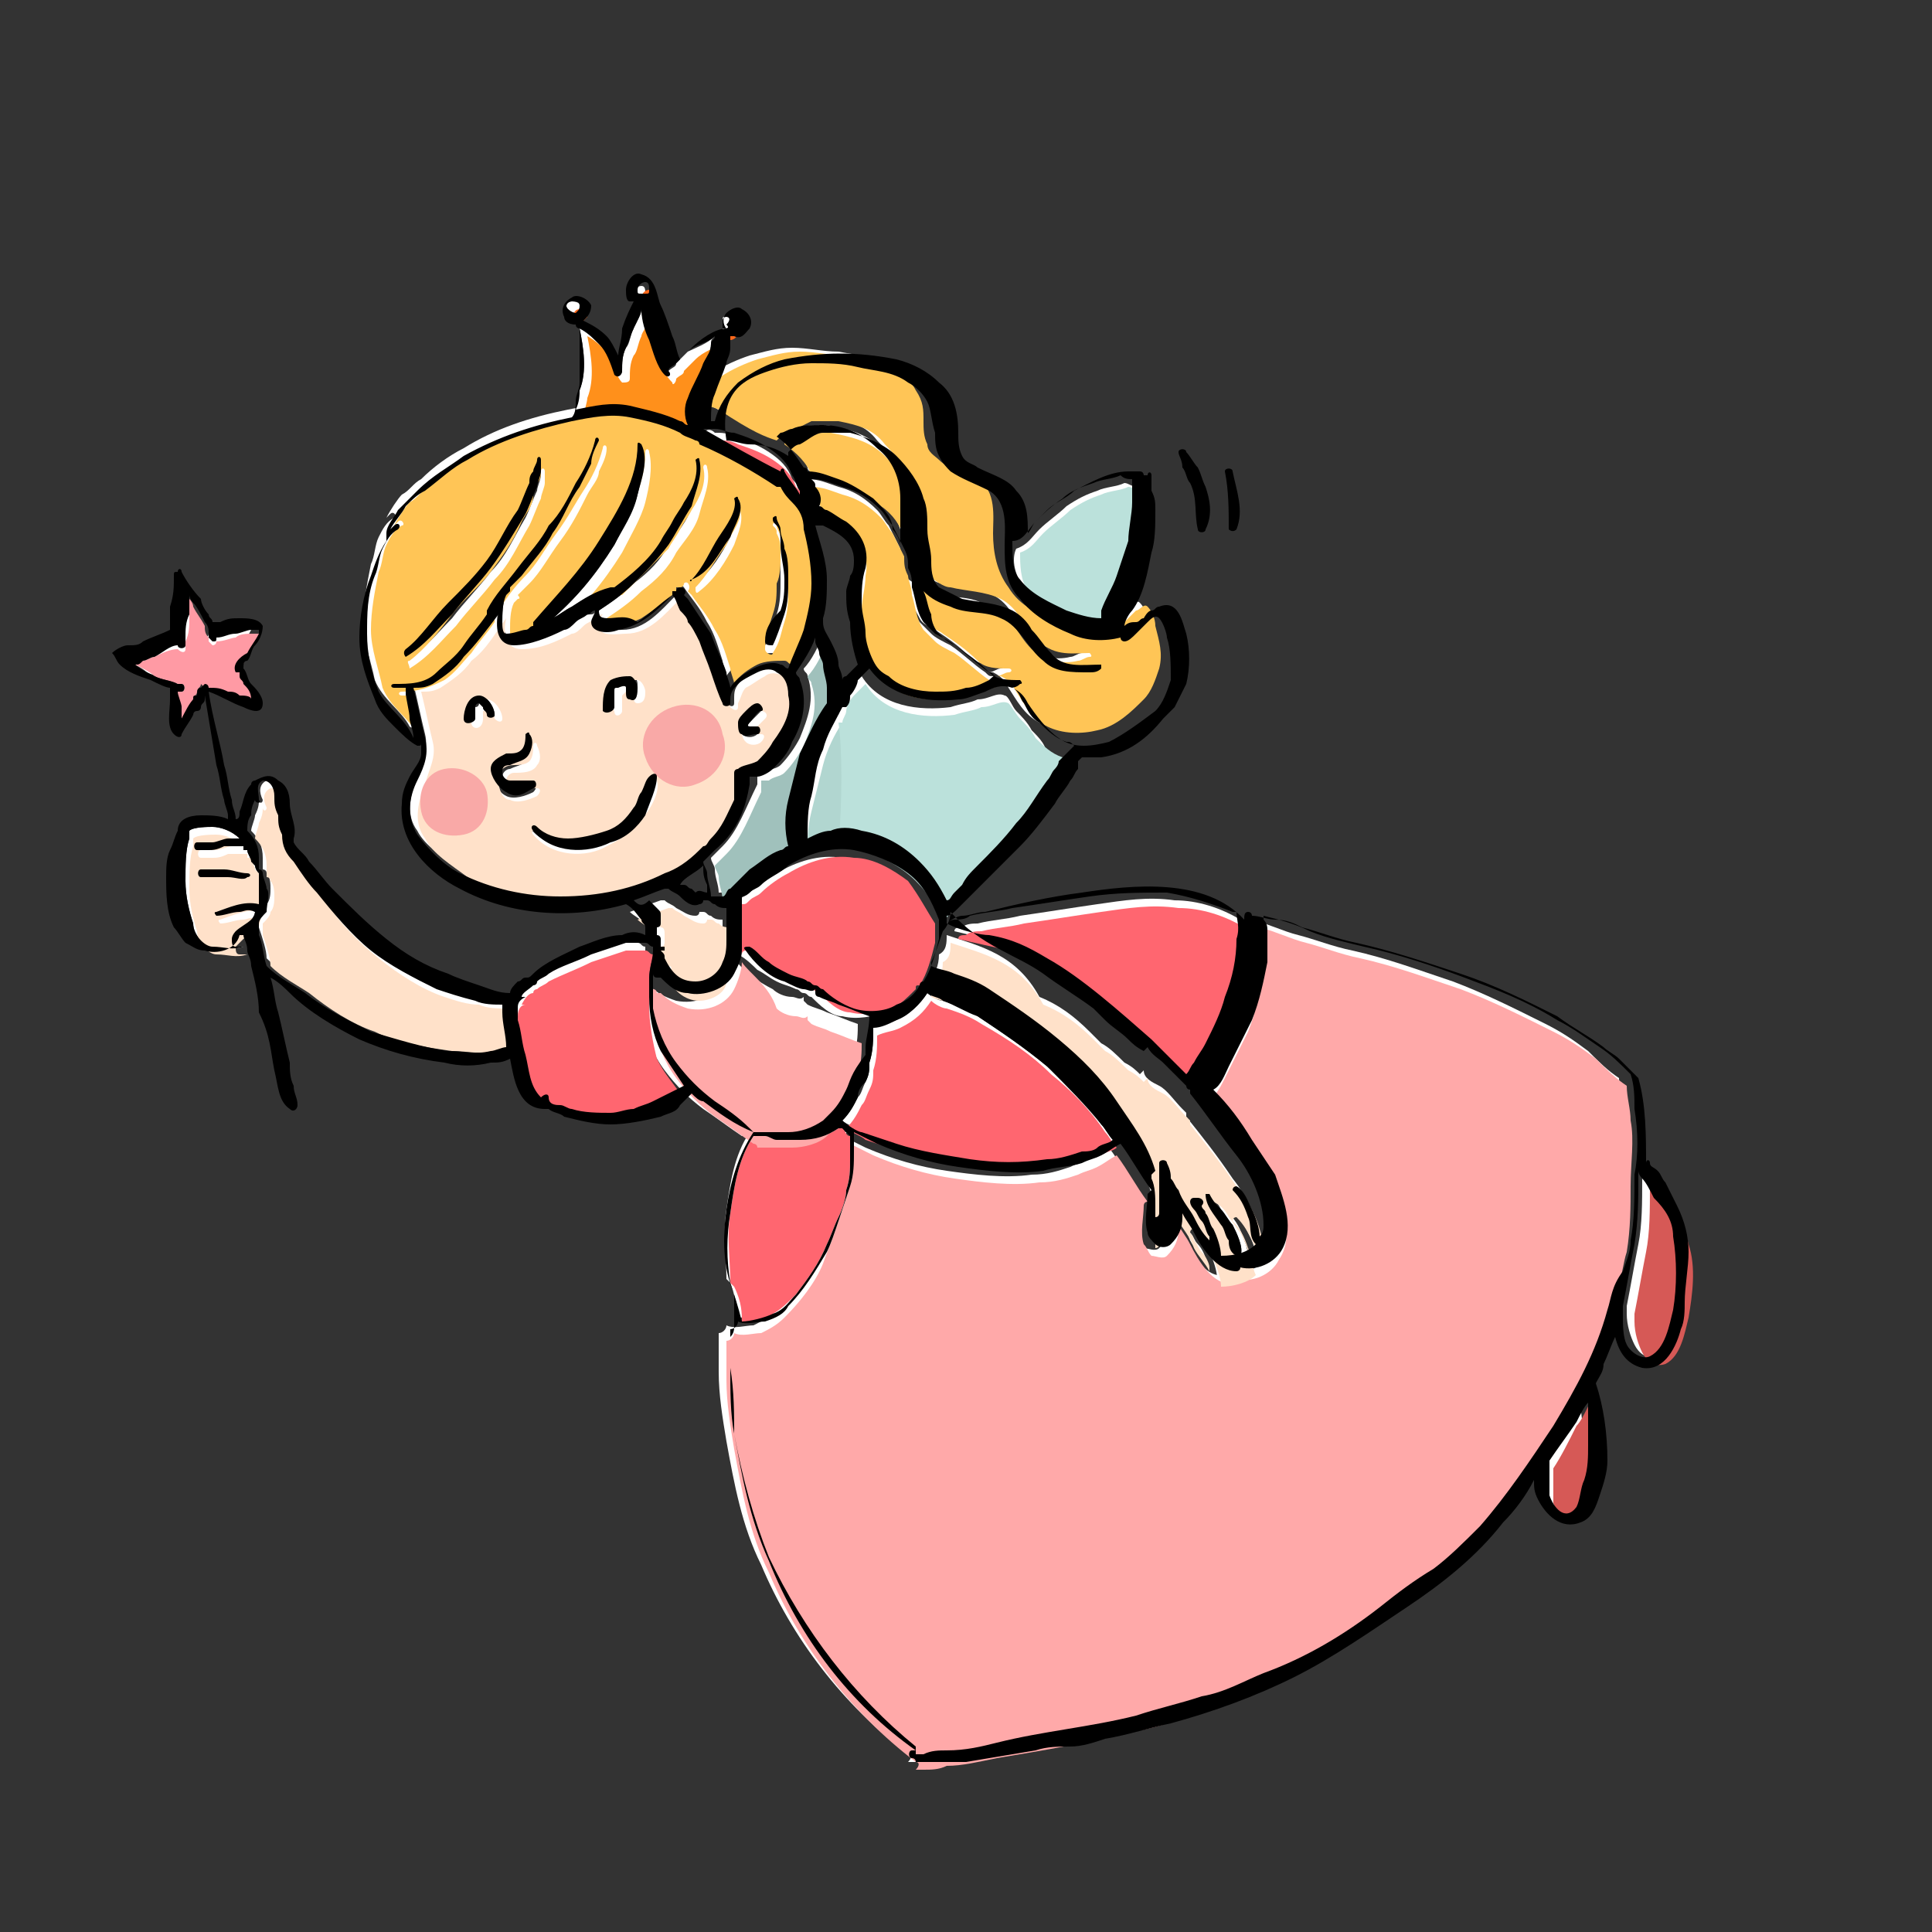 <?xml version="1.0" encoding="UTF-8"?> <!-- Generator: Adobe Illustrator 22.1.0, SVG Export Plug-In . SVG Version: 6.00 Build 0) --> <svg xmlns="http://www.w3.org/2000/svg" xmlns:xlink="http://www.w3.org/1999/xlink" id="Слой_1" x="0px" y="0px" viewBox="0 0 50 50" style="enable-background:new 0 0 50 50;" xml:space="preserve"><rect x="0" y="0" width="50" height="50" fill="#333333" stroke="none"/> <style type="text/css"> .st0{fill:#FFFFFF;} .st1{fill:#FFE1C9;} .st2{fill:#FF901B;} .st3{fill:#D65956;} .st4{fill:#FFA9A9;} .st5{fill:#FF6670;} .st6{fill:#FF681B;} .st7{fill:#FF9AA4;} .st8{fill:#A0C1BC;} .st9{fill:#BBE1DB;} .st10{fill:#B1D6D0;} .st11{fill:#FFC556;} .st12{fill:#F9A9A7;} </style> <g> <g> <path class="st0" d="M18.7,21.9c-0.1,0.1-0.2,0.2-0.3,0.3c0,0,0,0,0,0c0,0.1,0.1,0.2,0.1,0.3c0,0.2,0.1,0.4,0.1,0.6 c0.1,0,0.1,0,0.2,0c0,0,0.1,0,0.1,0c0,0,0,0,0,0c0.1,0,0.1-0.2,0.2-0.2c0.1,0,0.1-0.1,0.2-0.2c0.1-0.1,0.2-0.2,0.3-0.3 c0.2-0.2,0.5-0.4,0.8-0.5c0.1,0,0.1-0.1,0.2-0.1c-0.1-0.4,0-0.8,0-1.2c0.1-0.4,0.1-0.8,0.3-1.2c0.2-0.5,0.4-0.9,0.7-1.3 c0-0.1,0-0.3,0-0.4c0-0.2-0.1-0.4-0.1-0.6c0-0.1-0.1-0.2-0.1-0.3c0-0.1-0.1-0.2-0.1-0.3c0,0,0-0.1,0-0.1c-0.1,0.3-0.3,0.7-0.5,0.9 c0,0.1,0.1,0.1,0.1,0.2c0.2,0.6,0,1.1-0.2,1.6c-0.1,0.2-0.3,0.5-0.5,0.7c-0.1,0.1-0.3,0.1-0.4,0.2c-0.1,0-0.1,0-0.2,0 c0,0.1,0,0.2,0,0.2c0,0,0,0.1,0,0.1C19.3,20.9,19.1,21.5,18.7,21.9z"></path> <path class="st0" d="M17.3,22.5c0.3-0.2,0.6-0.4,0.9-0.6c0,0,0,0,0.1-0.1c0.1-0.1,0.1-0.2,0.2-0.2c0.2-0.3,0.4-0.7,0.6-1 c0-0.1,0-0.2,0-0.3c0-0.1,0-0.2,0-0.4c0-0.1,0-0.1,0.1-0.1c0.2-0.1,0.4-0.1,0.5-0.2c0.2-0.1,0.3-0.3,0.4-0.5 c0.2-0.3,0.4-0.8,0.4-1.2c0-0.2-0.1-0.5-0.3-0.6c-0.2-0.1-0.4-0.1-0.5,0c-0.2,0.1-0.3,0.2-0.5,0.3C19,17.8,19,17.9,19,18.1 c0,0,0,0,0,0c0,0,0,0,0,0.1c0,0.1-0.1,0.1-0.2,0c-0.1-0.3-0.2-0.6-0.3-0.8c-0.1-0.3-0.2-0.6-0.3-0.8c-0.1-0.2-0.1-0.3-0.3-0.5 c-0.1-0.1-0.2-0.2-0.2-0.3c-0.1-0.1-0.1-0.3-0.2-0.4c0,0,0,0,0,0c-0.4,0.4-0.8,0.9-1.4,0.9c-0.2,0-0.7,0.1-0.7-0.2 c0-0.1,0-0.2,0.1-0.3c-0.1,0-0.1,0.1-0.2,0.1C15.1,15.9,15,16,14.9,16c-0.1,0.1-0.2,0.2-0.3,0.2c-0.4,0.2-0.8,0.4-1.3,0.4 c-0.4,0-0.5-0.4-0.4-0.8c-0.3,0.4-0.5,0.8-0.9,1.1c-0.2,0.3-0.5,0.5-0.8,0.7c-0.2,0.1-0.3,0.1-0.5,0.1c0,0,0,0,0,0 c0.1,0.4,0.2,0.9,0.3,1.3c0.1,0.4-0.1,0.7-0.2,1.1c-0.2,0.5-0.3,1,0,1.4c0.2,0.4,0.7,0.7,1.1,1c0.8,0.5,1.7,0.6,2.6,0.6 C15.5,23.2,16.4,23,17.3,22.5z M19.1,18.7c0-0.1,0.1-0.2,0.2-0.3c0.1-0.1,0.2-0.2,0.3-0.2c0.1,0,0.2,0.1,0.1,0.2 c-0.1,0.1-0.2,0.2-0.3,0.3c0,0-0.1,0.1,0,0.1c0.1,0,0.1,0,0.2,0c0.1,0,0.1,0.1,0,0.2c-0.1,0.1-0.3,0.1-0.4,0 C19.1,18.9,19,18.8,19.1,18.7z M15.8,17.5c0.1-0.1,0.3-0.1,0.5-0.1c0.1,0,0.2,0.2,0.2,0.3c0,0.1,0,0.3-0.2,0.3 c-0.1,0-0.1-0.1-0.1-0.2c0,0,0-0.1,0-0.1c0,0-0.2,0-0.2,0c0,0-0.1,0.1-0.1,0.1c0,0.1,0,0.3,0,0.4c0,0.1-0.2,0.2-0.2,0 C15.6,18.1,15.6,17.7,15.8,17.5z M12,18.6c0-0.2,0-0.7,0.4-0.6c0.2,0,0.4,0.3,0.4,0.5c0,0.1-0.1,0.1-0.2,0c0-0.1-0.1-0.1-0.1-0.2 c0,0-0.1-0.1-0.1-0.1c0,0,0,0,0,0c0,0,0,0,0,0c0,0,0,0.1-0.1,0.1c0,0.1,0,0.1,0,0.2C12.3,18.7,12.1,18.7,12,18.6z M12.7,20 c0-0.3,0.2-0.4,0.4-0.4c0.1,0,0.3,0,0.4-0.1c0.1-0.1,0.1-0.3,0.1-0.4c0-0.1,0.1-0.1,0.1,0c0.1,0.2,0.1,0.4,0,0.5 c-0.1,0.2-0.3,0.2-0.5,0.3c-0.1,0-0.2,0.1-0.2,0.2c0,0.1,0.1,0.2,0.2,0.2c0.2,0,0.4,0,0.6,0c0.1,0,0.1,0.1,0,0.2 c-0.2,0.1-0.5,0.2-0.7,0.1C12.9,20.5,12.8,20.3,12.7,20z M13.7,21.4c-0.1-0.1,0.1-0.2,0.1-0.1c0.2,0.2,0.6,0.3,0.8,0.3 c0.3,0,0.7-0.1,1-0.2c0.3-0.1,0.5-0.3,0.7-0.6c0.1-0.1,0.2-0.3,0.2-0.4c0.1-0.1,0.1-0.3,0.2-0.4c0.1-0.1,0.2-0.1,0.2,0 c0.1,0.3-0.2,0.8-0.4,1c-0.2,0.3-0.5,0.5-0.9,0.7C15.1,22,14.1,22,13.7,21.4z"></path> <path class="st0" d="M6.6,23.5c0,0.1,0,0.2,0,0.2C6.6,23.7,6.7,23.6,6.6,23.5C6.7,23.5,6.6,23.5,6.6,23.5z"></path> <path class="st0" d="M16.9,23.8c0.1,0,0.1,0.1,0.1,0.2c0,0.1,0,0.1,0,0.2c0,0,0,0.1-0.1,0.1c0,0.1,0,0.2,0,0.2c0,0,0,0,0,0 c0,0,0,0.1,0.1,0.1c0,0,0,0,0,0.1c0,0,0,0,0,0.1c0,0,0,0,0.1,0c0.1,0,0.1,0.1,0,0.1c0,0,0,0-0.1,0c0,0.1,0,0.1,0.1,0.2 c0.1,0.3,0.4,0.6,0.8,0.6c0.3,0,0.7-0.2,0.7-0.5c0.1-0.2,0.1-0.4,0.1-0.6c0-0.1,0-0.2,0-0.3c0-0.1,0-0.3,0-0.4c0,0,0-0.1,0-0.1 c0,0,0,0,0,0c-0.1,0-0.2,0-0.3-0.1c0,0,0,0,0,0c-0.1,0-0.1-0.1-0.2-0.1c0,0-0.1,0-0.1,0c0,0,0,0.1-0.1,0.1c-0.2,0-0.3-0.1-0.5-0.2 c-0.1-0.1-0.2-0.1-0.3-0.2c0,0-0.1,0-0.1,0c-0.3,0.1-0.5,0.2-0.8,0.3c0.1,0.1,0.3,0.2,0.4,0.3C16.8,23.7,16.9,23.7,16.9,23.8z"></path> <path class="st0" d="M10.6,18.6c0-0.2-0.1-0.5-0.1-0.7c0,0,0-0.1,0-0.1c-0.1,0-0.2,0-0.3,0c-0.1,0-0.1-0.1,0-0.1 c0.4,0,0.7-0.1,1.1-0.3c0.3-0.2,0.5-0.5,0.7-0.7c0.2-0.3,0.4-0.5,0.6-0.8c0,0,0,0,0-0.1c0.2-0.4,0.5-0.8,0.8-1.1 c0.3-0.3,0.5-0.7,0.8-1.1c0.3-0.4,0.5-0.8,0.7-1.1c0.2-0.3,0.4-0.7,0.5-1.1c0-0.1,0.1-0.1,0.1,0c0,0.2-0.1,0.4-0.2,0.6 c0,0.2-0.2,0.4-0.3,0.6c-0.2,0.4-0.4,0.8-0.7,1.2c-0.3,0.4-0.5,0.8-0.8,1.1c-0.1,0.1-0.2,0.2-0.3,0.3c0,0,0.1,0.1,0,0.1 c0,0-0.1,0.1-0.1,0.1c-0.1,0.2-0.1,0.5-0.1,0.7c0,0.1,0,0.2,0.1,0.3c0.1,0.1,0.3,0,0.5-0.1c0.1,0,0.1-0.1,0.2-0.1c0,0,0-0.1,0-0.1 c0.6-0.6,1.2-1.3,1.7-2.1c0.5-0.7,1-1.6,1-2.5c0-0.1,0.1-0.1,0.1,0c0.1,0.4,0,0.9-0.1,1.3c-0.1,0.4-0.4,0.9-0.6,1.3 c-0.5,0.8-1,1.4-1.7,2c0,0,0.1,0,0.1-0.1c0.2-0.1,0.3-0.2,0.5-0.3c0.3-0.2,0.7-0.4,1-0.5c0,0,0.1,0,0.1,0c0.4-0.4,0.8-0.8,1.2-1.2 c0.1-0.2,0.2-0.3,0.3-0.5c0.1-0.2,0.2-0.3,0.3-0.5c0.2-0.3,0.4-0.7,0.3-1.1c0-0.1,0.1-0.1,0.1,0c0.1,0.4-0.1,0.8-0.2,1.2 c-0.1,0.4-0.4,0.7-0.6,1c-0.2,0.4-0.5,0.7-0.9,1c-0.3,0.3-0.6,0.5-0.9,0.7c0,0.1,0,0.2,0.2,0.2c0.2,0,0.5-0.1,0.7-0.2 c0.3-0.2,0.6-0.4,0.9-0.7c0,0,0-0.1,0-0.1c0,0,0.1,0,0.1,0c0,0,0.1,0,0.1-0.1c0.1-0.1,0.2,0.1,0.1,0.2c0,0,0,0,0,0 c0,0,0.1,0.1,0.1,0.1c0.2,0.3,0.4,0.5,0.6,0.9c0.2,0.3,0.3,0.7,0.4,1c0,0.1,0.1,0.3,0.1,0.4c0.1-0.2,0.4-0.4,0.6-0.5 c0.2-0.1,0.5-0.1,0.7-0.1c0.1,0,0.1,0.1,0.2,0.1c0.1-0.3,0.3-0.6,0.4-1c0.1-0.4,0.2-0.8,0.2-1.2c0-0.5-0.1-0.9-0.2-1.4 c-0.1-0.2-0.2-0.5-0.3-0.7c-0.1-0.1-0.2-0.3-0.3-0.4c0,0,0,0-0.1,0c-0.7-0.4-1.3-0.8-2-1.1c0,0-0.1,0-0.1-0.1 c-0.1-0.1-0.2-0.1-0.4-0.2c-0.4-0.2-0.9-0.3-1.3-0.4c-0.5-0.1-1,0-1.5,0.1c-1,0.2-1.9,0.5-2.7,1c-0.4,0.2-0.8,0.5-1.1,0.8 c-0.2,0.1-0.3,0.3-0.5,0.4c-0.1,0.1-0.3,0.4-0.4,0.6c0,0,0.1-0.1,0.1-0.1c0.1-0.1,0.2,0.1,0.1,0.1c-0.2,0.1-0.3,0.3-0.4,0.5 c-0.1,0.2-0.1,0.5-0.2,0.7c-0.1,0.5-0.2,1-0.2,1.5c0,0.5,0.2,1,0.3,1.5c0.2,0.5,0.7,0.8,0.9,1.2C10.7,18.9,10.7,18.7,10.6,18.6z M20,14.1c0-0.2,0-0.3-0.1-0.5c0-0.1,0-0.1-0.1-0.2c0-0.1,0.1-0.1,0.1,0c0,0.1,0.1,0.2,0.1,0.3c0,0.2,0.1,0.3,0.1,0.5 c0.1,0.3,0.1,0.5,0.1,0.8c0,0.3,0,0.6-0.1,0.9c-0.1,0.3-0.1,0.5-0.3,0.8c0,0.1-0.2,0-0.2-0.1c0-0.3,0.1-0.6,0.2-0.9 c0.1-0.3,0.1-0.5,0.1-0.8C20.1,14.7,20,14.4,20,14.1z M19,12.9C18.9,12.8,19,12.8,19,12.9c0.2,0.3,0,0.7-0.1,1 c-0.2,0.4-0.5,0.9-0.9,1.2c-0.1,0.1-0.1,0-0.1-0.1c0.3-0.3,0.5-0.7,0.8-1.1C18.8,13.6,19.1,13.2,19,12.9z M10.5,16.9 c0.4-0.3,0.8-0.8,1.1-1.2c0.3-0.4,0.7-0.7,1-1.1c0.3-0.4,0.6-0.8,0.8-1.3c0.1-0.2,0.3-0.4,0.3-0.7c0-0.1,0-0.2,0.1-0.3 c0.1-0.1,0.1-0.2,0.1-0.3c0-0.1,0.1-0.1,0.1,0c0,0.1,0,0.2,0,0.3c0,0.1-0.1,0.3-0.1,0.4c-0.1,0.2-0.2,0.5-0.3,0.7 c-0.3,0.5-0.5,1-0.9,1.4c-0.3,0.4-0.7,0.8-1,1.2c-0.4,0.4-0.7,0.8-1.2,1.1C10.5,17,10.4,16.9,10.5,16.9z"></path> <path class="st0" d="M16.6,7.7c0,0,0.1-0.1,0.1-0.1c0-0.1,0-0.2-0.1-0.2c-0.1,0-0.2,0.1-0.2,0.2c0,0,0,0.1,0.1,0.1 C16.5,7.6,16.6,7.7,16.6,7.7z"></path> <path class="st0" d="M17.6,10.9c0.1,0,0.1,0.1,0.2,0.1c0,0,0,0,0,0c0-0.2,0-0.5,0-0.7c0.1-0.3,0.2-0.6,0.4-0.9 c0.1-0.2,0.2-0.3,0.2-0.5c0-0.1,0-0.1,0.1-0.2c0,0,0,0,0,0c-0.2,0.2-0.5,0.3-0.7,0.4c-0.1,0.1-0.2,0.2-0.3,0.3 c0,0.1-0.1,0.1-0.2,0.2c0,0,0,0,0,0c0,0.1-0.1,0.2-0.1,0.1c-0.3-0.2-0.3-0.6-0.4-0.9c-0.1-0.3-0.2-0.6-0.2-0.8c0,0,0,0,0,0 c0,0.2-0.2,0.4-0.2,0.5c-0.1,0.2-0.1,0.4-0.2,0.5c-0.1,0.2-0.1,0.4-0.1,0.6c0,0.1-0.1,0.1-0.2,0.1c-0.2-0.2-0.2-0.6-0.4-0.8 c-0.1-0.1-0.3-0.3-0.5-0.4c0.1,0.5,0.2,1.1,0,1.6c0,0.1-0.1,0.4-0.1,0.5c0.5-0.1,0.9-0.2,1.4-0.1C16.7,10.6,17.2,10.7,17.6,10.9z"></path> <path class="st0" d="M14.9,8.1C15,8,15,8,15,7.9c0-0.1-0.2-0.1-0.2-0.1c-0.1,0-0.2,0.1-0.1,0.2C14.8,8.1,14.9,8.1,14.9,8.1 C14.9,8.1,14.9,8.1,14.9,8.1z"></path> <path class="st0" d="M42.6,30.5c-0.1-0.1-0.1-0.1-0.1-0.2c0,0.1,0,0.1,0,0.2c0,0.6,0,1.2-0.1,1.7c-0.1,0.5-0.2,1.1-0.3,1.6 c0,0.1,0,0.1,0,0.2c0,0,0,0,0,0c0,0.3,0.1,0.6,0.2,0.8c0.1,0.2,0.3,0.4,0.6,0.3c0.4-0.2,0.5-0.8,0.6-1.2c0.1-0.6,0.2-1.3,0-1.9 c-0.1-0.4-0.2-0.7-0.4-1.1C42.9,30.8,42.8,30.6,42.6,30.5z"></path> <path class="st0" d="M41.9,32.2c0.1-0.6,0.1-1.2,0.1-1.7c0-0.6,0.1-1.2,0-1.7c0-0.3-0.1-0.6-0.1-0.9c-0.3-0.2-0.5-0.4-0.8-0.7 c-0.4-0.3-0.7-0.5-1.1-0.7c-0.8-0.4-1.6-0.8-2.4-1.1c-0.9-0.3-1.7-0.6-2.6-0.8c-0.5-0.1-1-0.3-1.4-0.4c-0.4-0.1-0.8-0.3-1.2-0.4 c0,0,0,0.1,0,0.1c0,0.1,0.1,0.2,0.1,0.3c0,0.3,0,0.5,0,0.8c-0.1,0.5-0.2,1-0.4,1.5c-0.2,0.4-0.4,0.8-0.6,1.2 c-0.1,0.2-0.2,0.4-0.4,0.6c0.3,0.4,0.6,0.8,1,1.3c0.2,0.3,0.4,0.6,0.6,0.9c0.3,0.6,0.6,1.3,0.2,1.9c-0.2,0.4-0.7,0.6-1.1,0.5 c0,0,0,0.1-0.1,0.1c-0.5,0.1-0.9-0.6-1.1-1c-0.1-0.2-0.2-0.3-0.3-0.5c0,0,0,0.1,0,0.1c0,0.3-0.1,0.5-0.3,0.7c-0.1,0.1-0.3,0-0.4,0 c-0.1-0.1-0.1-0.2-0.2-0.3c-0.1-0.3,0-0.7,0-1c0,0,0-0.1,0.1-0.1c-0.3-0.4-0.5-0.8-0.8-1.2c0,0,0,0,0,0c-0.2,0.1-0.3,0.2-0.5,0.3 c-0.2,0.1-0.3,0.1-0.5,0.2c-0.3,0.1-0.6,0.2-1,0.2c-0.7,0.1-1.5,0-2.2-0.1c-0.7-0.1-1.4-0.3-2.1-0.6c-0.2-0.1-0.4-0.2-0.6-0.3 c0,0.2,0,0.3,0,0.5c0,0.3,0,0.6-0.1,0.9c-0.1,0.3-0.2,0.6-0.3,0.9c-0.1,0.3-0.2,0.5-0.3,0.8c-0.2,0.5-0.6,1-1,1.4 c-0.2,0.2-0.4,0.3-0.6,0.4c-0.2,0-0.5,0.1-0.7,0c0,0.1-0.1,0.2-0.2,0.2c0,0.1,0,0.1,0,0.2c0,0.1,0,0.3,0,0.4c0,0.1,0,0.3,0,0.4 c0,0.6,0.1,1.2,0.2,1.8c0.2,1.1,0.4,2.2,0.9,3.2c0.8,1.9,2.1,3.6,3.8,4.9c0.1,0,0.1,0.1,0,0.2c0.1,0,0.1,0,0.2,0 c0.2,0,0.4,0,0.6-0.1c0.4,0,0.8-0.1,1.3-0.2c1.2-0.2,2.4-0.4,3.6-0.7c0.6-0.1,1.1-0.3,1.7-0.5c0.5-0.2,1.1-0.4,1.6-0.6 c1-0.5,2-1.1,3-1.7c0.5-0.3,1-0.6,1.4-1c0.4-0.3,0.9-0.7,1.2-1.1c0.8-0.8,1.4-1.7,1.9-2.6c0.6-0.9,1.1-1.9,1.4-3 c0.1-0.3,0.1-0.6,0.2-0.8C41.8,32.8,41.9,32.5,41.9,32.2z"></path> <path class="st0" d="M18.2,11.2c0.7,0.3,1.4,0.7,2,1.1c0,0,0.1,0,0.1,0c0.1,0.2,0.3,0.4,0.4,0.6c0-0.1,0-0.1,0-0.1 c0-0.2-0.1-0.3-0.2-0.4c-0.1-0.3-0.3-0.5-0.6-0.7c-0.3-0.2-0.6-0.3-0.9-0.4c-0.2-0.1-0.3-0.1-0.5-0.1 C18.4,11.1,18.3,11.1,18.2,11.2C18.2,11.1,18.2,11.1,18.2,11.2C18.2,11.1,18.2,11.2,18.2,11.2z"></path> <path class="st0" d="M40,37.8C40,37.8,40,37.8,40,37.8c0,0.2,0,0.3,0,0.5c0,0.1,0,0.3,0,0.4c0.1,0.3,0.5,0.7,0.7,0.3 c0.1-0.2,0.2-0.5,0.2-0.7c0.1-0.3,0.1-0.6,0.1-0.9c0-0.4-0.1-0.8-0.1-1.2c-0.1,0.2-0.2,0.4-0.3,0.5C40.5,37.2,40.3,37.5,40,37.8z"></path> <path class="st0" d="M19.1,34.1c0.2,0,0.6,0,0.8-0.2c0.2-0.1,0.4-0.3,0.6-0.5c0.3-0.4,0.6-0.8,0.8-1.3c0.1-0.2,0.2-0.5,0.3-0.7 c0.1-0.2,0.2-0.5,0.2-0.7c0.1-0.3,0.1-0.5,0.1-0.8c0-0.1,0-0.3,0-0.4c0-0.1,0-0.1,0-0.2c-0.1,0-0.1-0.1-0.2-0.2c0,0,0,0-0.1,0 c-0.3,0.2-0.6,0.3-1,0.3c-0.2,0-0.4,0-0.6,0c-0.1,0-0.2-0.1-0.3-0.1c-0.1,0-0.2,0-0.2,0c0,0,0,0,0,0c0,0,0,0-0.1,0 c-0.4,0.6-0.5,1.3-0.6,2c-0.1,0.6,0,1.2,0,1.8c0,0,0,0,0.1,0.1C19,33.5,19.1,33.8,19.1,34.1C19.1,34.1,19.1,34.1,19.1,34.1z"></path> <path class="st0" d="M11.4,25.6c-0.6-0.2-1.2-0.6-1.7-1c-0.5-0.4-1-0.9-1.4-1.5c-0.2-0.3-0.4-0.6-0.6-0.8 c-0.2-0.2-0.3-0.4-0.3-0.7c0,0,0,0,0,0c-0.1-0.2-0.1-0.3-0.1-0.5c0-0.2,0-0.3-0.1-0.5c0-0.2-0.1-0.4-0.3-0.4 c-0.2,0.1-0.2,0.3-0.1,0.5c0,0.1-0.1,0.1-0.1,0c0,0,0,0,0,0c0,0.1,0,0.2-0.1,0.4c0,0.1-0.1,0.3-0.1,0.4c0,0,0,0,0,0 c0.2,0.2,0.3,0.4,0.3,0.7c0,0.1,0,0.2,0,0.3c0,0,0.1,0,0.1,0.1c0.1,0.1,0.1,0.3,0.1,0.4c0,0.1,0,0.3-0.1,0.4 c0,0.1-0.1,0.2-0.2,0.3c0,0.1,0,0.2,0,0.3c0.1,0.3,0.2,0.6,0.2,0.8c0.3,0.3,0.7,0.5,1,0.7c0.5,0.4,1.1,0.8,1.7,1 c0.6,0.3,1.3,0.4,2,0.5c0.4,0,0.7,0.1,1.1,0c0.1,0,0.3-0.1,0.4-0.1c0,0,0,0,0,0c-0.1-0.3-0.1-0.6-0.1-0.9c0,0,0-0.1,0-0.1 c-0.2,0-0.5,0-0.7-0.1C12,25.8,11.7,25.7,11.4,25.6z"></path> <path class="st0" d="M6.5,23.8c-0.1,0.1-0.3,0.2-0.4,0.3C6.1,24.1,6,24.2,6,24.3c0,0.1,0,0.2,0.1,0.2c0,0,0,0,0.1,0 c0,0,0.1,0,0.1,0c0,0,0,0,0,0c-0.3,0.1-0.5,0-0.8,0c-0.2,0-0.5-0.3-0.5-0.6c-0.1-0.3-0.2-0.7-0.2-1.1c0-0.4,0-0.8,0.1-1.1 c0,0,0,0,0-0.1c0,0,0,0,0,0c0,0,0,0,0-0.1c0.1-0.1,0.5-0.1,0.6-0.1c0.2,0,0.5,0.1,0.7,0.3c0,0,0,0,0,0c-0.1,0-0.2,0-0.3,0 c-0.1,0-0.3,0.1-0.4,0.1c-0.1,0-0.2,0-0.4,0c-0.1,0-0.1,0.2,0,0.2c0.1,0,0.2,0,0.3,0c0.1,0,0.2,0,0.4-0.1c0.1,0,0.2,0,0.3,0 c0.1,0,0.1,0,0.2,0c0,0,0,0,0,0.1c0,0,0.1,0,0.1,0c0,0.1,0.1,0.2,0.1,0.3c0,0,0.1,0.1,0.1,0.1c0,0,0,0.1,0.1,0.2c0,0,0,0,0,0.1 c0,0.2,0,0.3,0,0.5c0,0.1,0,0.1,0,0.2c0,0,0,0,0,0c-0.4-0.1-0.8,0.1-1.1,0.2c-0.1,0,0,0.1,0,0.1c0.2,0,0.4-0.1,0.6-0.1 c0.1,0,0.2-0.1,0.4,0C6.6,23.6,6.6,23.7,6.5,23.8z"></path> <path class="st0" d="M16.6,25.8c0-0.2,0-0.3,0-0.5c0-0.2,0-0.5,0.1-0.7c0,0,0,0,0-0.1c-0.1,0-0.1-0.1-0.2-0.1c-0.2,0-0.3,0-0.5,0 c-0.3,0.1-0.6,0.2-0.9,0.3c-0.4,0.2-0.7,0.3-1.1,0.5c-0.1,0.1-0.2,0.1-0.3,0.2c0,0-0.1,0-0.1,0.1c-0.1,0-0.2,0.1-0.3,0.3 c0,0,0.1,0,0.1,0c0,0,0,0,0,0c-0.1,0-0.2,0.1-0.2,0.3c0,0.1,0,0.2,0,0.3c0.1,0.3,0.1,0.6,0.2,0.9c0.1,0.4,0.1,0.9,0.4,1.1 c0,0,0.1,0,0.2,0c0,0.1,0.2,0.1,0.3,0.2c0.1,0,0.2,0.1,0.3,0.1c0.3,0,0.7,0.1,1,0.1c0.2,0,0.4-0.1,0.6-0.1c0.2,0,0.3-0.1,0.5-0.2 c0.3-0.1,0.5-0.3,0.7-0.4c-0.2-0.3-0.4-0.5-0.6-0.9C16.8,26.8,16.6,26.3,16.6,25.8z"></path> <path class="st0" d="M19.5,29.2C19.5,29.3,19.5,29.3,19.5,29.2c0.1,0,0.3,0,0.4,0c0.2,0,0.3,0,0.5,0c0.3,0,0.7-0.1,0.9-0.3 c0.1-0.1,0.1-0.1,0.2-0.2c0,0,0,0,0,0c0.2-0.2,0.3-0.4,0.4-0.6c0.1-0.2,0.1-0.4,0.2-0.6c0,0,0,0,0,0c0-0.1,0-0.1,0-0.2 c0.1-0.3,0.1-0.6,0.1-0.8c-0.3-0.1-0.5-0.2-0.8-0.3c-0.2-0.1-0.3-0.1-0.5-0.2c0,0-0.1-0.1-0.1-0.1c0,0,0-0.1,0-0.1 c-0.1,0.1-0.2,0-0.3,0c-0.2,0-0.4-0.1-0.5-0.2c-0.4-0.2-0.8-0.5-1-0.8c-0.1-0.1,0.1-0.2,0.1-0.1c0.2,0.1,0.4,0.3,0.5,0.4 c0.2,0.1,0.3,0.2,0.5,0.3c0.2,0.1,0.3,0.1,0.5,0.2c0.1,0,0.1,0.1,0.2,0.1c0,0,0,0,0,0c0,0,0,0,0,0c0,0,0,0,0,0c0,0,0,0,0,0 c0,0,0,0,0,0c0,0,0,0,0,0c0.1,0,0.1,0.1,0.2,0.1c0.2,0.2,0.5,0.5,0.8,0.5c0.4,0.1,0.8,0,1.1-0.1c0.2-0.1,0.4-0.3,0.6-0.5 c0-0.1,0-0.1,0.1-0.1c0.2-0.3,0.3-0.7,0.4-1.1c0,0,0,0,0-0.1c0,0,0,0,0-0.1c0-0.1,0-0.2,0-0.3c-0.2-0.4-0.4-0.8-0.8-1.2 c-0.4-0.3-0.9-0.6-1.4-0.6c-0.6-0.1-1.2,0.1-1.7,0.4c-0.2,0.1-0.5,0.3-0.7,0.5c-0.1,0.1-0.2,0.1-0.3,0.2c-0.1,0.1-0.1,0.1-0.2,0.1 c0,0,0,0,0,0c0,0.1,0,0.1,0,0.2c0,0.1,0,0.1,0,0.2c0,0.1,0,0.2,0,0.3c0,0.2,0,0.5,0,0.7c0,0,0,0,0,0c0,0.2-0.1,0.5-0.2,0.6 c-0.2,0.4-0.7,0.6-1.2,0.5c-0.3-0.1-0.5-0.2-0.7-0.4c0,0-0.1,0-0.1,0c0,0,0-0.1-0.1-0.1c0,0,0,0.1,0,0.1c0,0.3,0,0.5,0,0.8 c0.1,0.5,0.3,1,0.6,1.4c0.3,0.4,0.6,0.7,1,1c0.3,0.2,0.7,0.5,1,0.7C19.5,29.2,19.5,29.2,19.5,29.2z"></path> <path class="st0" d="M18.8,8.2c-0.1,0-0.1,0-0.1,0.1c0,0.1,0,0.1,0,0.2c0,0,0,0.1,0,0.1c0.1,0,0.2-0.1,0.2-0.2 C18.9,8.3,18.9,8.2,18.8,8.2z"></path> <path class="st0" d="M19.9,11.3C20,11.2,20,11.2,19.9,11.3c0.1-0.1,0.2-0.2,0.3-0.2c0.2-0.1,0.4-0.2,0.6-0.3c0.2,0,0.5,0,0.7,0 c0.5,0.1,0.9,0.2,1.2,0.6c0.3,0.3,0.6,0.7,0.7,1.1c0.1,0.3,0.1,0.6,0.1,0.8c0,0.3,0.1,0.5,0.1,0.8c0,0.2,0,0.6,0.2,0.7 c0.2,0.1,0.4,0.3,0.6,0.3c0.4,0.1,0.9,0.1,1.3,0.3c0.2,0.1,0.4,0.3,0.5,0.5c0.2,0.2,0.3,0.5,0.5,0.6c0.4,0.4,0.9,0.3,1.3,0.3 c0,0,0.1,0.1,0,0.1c-0.1,0-0.2,0.1-0.3,0.1c-0.4,0.1-0.8,0-1.2-0.3c-0.4-0.4-0.5-0.9-1.1-1.1c-0.4-0.2-0.9-0.1-1.3-0.3 c-0.2-0.1-0.5-0.2-0.7-0.4c0,0.2,0.1,0.4,0.2,0.6c0,0.2,0.1,0.3,0.2,0.5c0.1,0.2,0.3,0.2,0.4,0.3c0.3,0.2,0.6,0.4,0.9,0.7 c0.2,0.2,0.5,0.2,0.8,0.2c0.1,0,0.1,0.1,0,0.1c-0.1,0-0.2,0.1-0.3,0.1c0,0,0.1,0,0.1,0c0.2,0.1,0.3,0.2,0.4,0.4 c0.2,0.3,0.4,0.7,0.8,0.9c0.4,0.2,0.9,0.2,1.3,0.1c0.5-0.1,0.9-0.5,1.2-0.8c0.2-0.2,0.3-0.5,0.4-0.8c0.1-0.4,0-0.7-0.1-1.1 c0-0.2-0.1-0.4-0.2-0.5c-0.1-0.1-0.2,0.1-0.3,0.1c-0.1,0.1-0.2,0.2-0.3,0.3c-0.1,0.1-0.2,0.2-0.3,0.2c-0.1,0-0.1,0-0.1-0.1 c-0.4,0.1-0.9,0.1-1.3-0.1c-0.5-0.2-1-0.4-1.3-0.9c-0.3-0.4-0.4-0.9-0.4-1.4c0-0.4,0.1-1.1-0.4-1.4c-0.3-0.2-0.7-0.2-1-0.5 c-0.1-0.1-0.3-0.2-0.3-0.4c-0.1-0.2-0.1-0.4-0.1-0.6c0-0.3,0-0.5-0.2-0.8c-0.1-0.2-0.3-0.4-0.5-0.5c-0.4-0.3-0.8-0.3-1.3-0.4 c-0.4,0-0.8-0.1-1.2-0.1c-0.4,0-0.7,0.1-1.1,0.2c-0.6,0.2-1.4,0.6-1.6,1.2c0.2,0,0.4,0,0.6,0.1C19.3,11,19.7,11.1,19.9,11.3z"></path> <path class="st0" d="M27.3,25c0.9,0.6,1.9,1.4,2.7,2.1c0.3,0.3,0.6,0.6,0.9,0.9c0.1-0.1,0.1-0.2,0.2-0.3c0.1-0.2,0.2-0.3,0.3-0.5 c0.2-0.4,0.4-0.8,0.5-1.2c0.2-0.5,0.2-1,0.3-1.5c0-0.2,0-0.5,0-0.7c0,0,0,0,0,0c0,0-0.1,0-0.1,0c-0.5-0.3-1.1-0.5-1.7-0.5 c-0.7-0.1-1.3,0-2,0.1c-0.7,0.1-1.3,0.2-2,0.3c-0.4,0.1-0.7,0.1-1.1,0.2c-0.1,0-0.3,0-0.4,0.1c-0.1,0-0.2,0-0.2,0.1c0,0,0,0,0,0 c0.4,0.1,0.9,0.2,1.3,0.3C26.3,24.5,26.8,24.7,27.3,25z"></path> <path class="st0" d="M24.5,24.2c0,0.2,0,0.4-0.2,0.5c0,0.3-0.1,0.5-0.3,0.8c0,0,0,0,0,0.1c0.2,0.1,0.4,0.1,0.6,0.2 c0.3,0.1,0.6,0.3,0.9,0.4c0.7,0.4,1.2,0.8,1.8,1.3c0.5,0.5,1,1,1.5,1.6c0.4,0.5,0.8,1.1,1,1.8c0,0,0,0.1-0.1,0.1c0,0,0,0,0,0.1 c0.1,0.2,0,0.4,0.1,0.7c0,0.1,0,0.2,0,0.3c0,0,0.1,0,0.1-0.1c0-0.1,0.1-0.1,0-0.2c0-0.1,0-0.3,0-0.4c0-0.1,0-0.3,0-0.4 c0-0.1,0-0.1,0-0.2c0,0,0-0.1,0-0.1c0,0,0,0,0,0c0-0.1,0.1-0.1,0.2,0c0.1,0.1,0.1,0.2,0.1,0.4c0.1,0.1,0.1,0.2,0.2,0.3 c0.1,0.2,0.3,0.4,0.4,0.7c0.1,0.2,0.3,0.4,0.4,0.6c0,0,0-0.1,0-0.1c0-0.1-0.1-0.3-0.2-0.4c-0.1-0.1-0.1-0.2-0.2-0.3 c0-0.1-0.1-0.2-0.1-0.2c0,0,0-0.1,0.1-0.1c0,0,0,0,0.1,0c0.1,0,0.1,0.1,0.1,0.2c0,0.1,0.1,0.1,0.1,0.2c0.1,0.1,0.1,0.2,0.2,0.4 c0.1,0.2,0.2,0.5,0.2,0.7c0,0,0,0,0,0c0.3,0,0.7-0.1,0.9-0.3c0,0,0,0,0,0c-0.1-0.2-0.1-0.5-0.2-0.7c-0.1-0.3-0.2-0.5-0.4-0.7 c0,0,0-0.1,0.1-0.1c0.2,0.2,0.3,0.4,0.4,0.6c0.1,0.2,0.2,0.4,0.2,0.7c0-0.1,0.1-0.2,0.1-0.3c0-0.7-0.3-1.3-0.7-1.8 c-0.4-0.6-0.8-1.1-1.2-1.6c0,0,0,0,0-0.1c0,0,0,0-0.1-0.1c-0.2-0.2-0.4-0.5-0.6-0.6c-0.2-0.1-0.4-0.2-0.4-0.4c0,0,0,0-0.1,0.1 c-0.1-0.1-0.2-0.2-0.4-0.3c-0.2-0.2-0.4-0.4-0.6-0.5c-0.1-0.1-0.2-0.2-0.3-0.3c-0.4-0.4-0.8-0.7-1.3-0.9 C26.3,24.7,25.4,24.5,24.5,24.2C24.5,24.2,24.5,24.2,24.5,24.2z M31.2,30.9C31.2,30.8,31.3,30.8,31.2,30.9 c0.2,0.1,0.3,0.2,0.4,0.4c0.1,0.1,0.2,0.3,0.3,0.4c0.1,0.2,0.3,0.6,0.2,0.8c0,0-0.1,0.1-0.1,0c-0.1-0.1-0.1-0.2-0.2-0.4 c-0.1-0.2-0.1-0.3-0.2-0.5C31.5,31.4,31.2,31.2,31.2,30.9z"></path> <path class="st0" d="M5.3,17.7C5.4,17.7,5.4,17.7,5.3,17.7c0.2,0,0.4,0.1,0.6,0.2c0.1,0,0.2,0.1,0.3,0.1c0.1,0,0.3,0.1,0.3,0.1 c0-0.1-0.2-0.2-0.2-0.4c0-0.1-0.1-0.1-0.1-0.2c0,0,0-0.1,0-0.1c0,0-0.1,0-0.1,0c-0.1-0.2,0-0.5,0.1-0.6c0.1-0.2,0.2-0.3,0.3-0.5 c0,0,0.1-0.1,0-0.1c0,0-0.1,0-0.2,0c-0.1,0-0.3,0-0.4,0.1c-0.1,0-0.3,0.1-0.5,0.1c0,0.1-0.1,0.1-0.1,0.1c0,0,0,0-0.1-0.1 c0,0,0,0,0-0.1c-0.1-0.1-0.1-0.2-0.1-0.3c-0.1-0.2-0.2-0.3-0.3-0.5c0-0.1-0.1-0.2-0.1-0.2c0,0.2,0,0.3,0,0.5c0,0.2,0,0.4-0.1,0.6 c0,0,0,0.1,0,0.1c0,0,0,0,0,0.1c0,0.1-0.1,0.1-0.2,0c0,0,0,0,0,0c-0.2,0.1-0.4,0.2-0.6,0.3c-0.1,0-0.2,0.1-0.3,0.1 c-0.1,0-0.1,0-0.2,0.1c0.2,0.1,0.4,0.2,0.5,0.3c0.2,0.1,0.4,0.1,0.6,0.2c0,0,0,0,0,0c0,0,0,0,0.1,0c0,0,0,0,0,0 c0.1,0,0.1,0.2,0,0.2c0,0,0,0-0.1,0c0,0.2,0.1,0.4,0.1,0.4c0,0.1,0,0.2,0,0.3c0.1-0.2,0.2-0.3,0.3-0.5C5,18,5,18,5,17.9 c0-0.1,0.1-0.1,0.1-0.2C5.2,17.7,5.2,17.7,5.3,17.7C5.3,17.7,5.3,17.7,5.3,17.7z"></path> <path class="st0" d="M23.4,13.7c0-0.3,0-0.5,0-0.8c0-0.5-0.3-1-0.6-1.3c-0.4-0.4-0.9-0.5-1.4-0.6c-0.3,0-0.6,0-0.8,0.1 c-0.1,0-0.2,0.1-0.3,0.1c-0.1,0-0.1,0.1-0.1,0.1c0,0,0,0,0,0c0.3,0.2,0.6,0.5,0.7,0.8c0,0,0,0.1,0.1,0.1c0.3,0,0.5,0.1,0.8,0.2 c0.3,0.1,0.7,0.3,0.9,0.5c0.3,0.2,0.5,0.5,0.6,0.8c0.1,0.1,0.1,0.3,0.2,0.4C23.4,14,23.4,13.8,23.4,13.7z"></path> <path class="st0" d="M22.9,17.5c0.3,0.3,0.8,0.4,1.2,0.4c0.3,0,0.5,0,0.8-0.1c0.2-0.1,0.4-0.1,0.6-0.2c0.1,0,0.2,0,0.2-0.1 c-0.1,0-0.1,0-0.2-0.1c-0.3-0.2-0.6-0.5-0.9-0.7c-0.2-0.1-0.4-0.2-0.5-0.3c-0.1-0.1-0.2-0.2-0.3-0.3c-0.2-0.3-0.2-0.6-0.3-0.9 c0-0.2-0.1-0.4-0.1-0.5c-0.1-0.2-0.1-0.3-0.1-0.5c-0.1-0.2-0.2-0.4-0.3-0.6c-0.1-0.1-0.2-0.3-0.3-0.4c-0.3-0.3-0.6-0.5-1-0.6 c-0.3-0.1-0.5-0.2-0.8-0.2c0,0.1,0.1,0.1,0.1,0.2c0.1,0.2,0.2,0.4,0.1,0.5c0,0,0,0,0,0c0,0,0,0,0,0c0.1,0,0.1,0.1,0.2,0.1 c0.2,0.1,0.4,0.2,0.5,0.3c0.4,0.3,0.6,0.7,0.5,1.2c0,0.3-0.1,0.6-0.1,0.9c0,0.3,0.1,0.5,0.1,0.8c0,0.2,0.1,0.5,0.2,0.7 c0,0,0,0,0,0.1C22.7,17.3,22.8,17.4,22.9,17.5z"></path> <path class="st0" d="M26.5,15.2c0.3,0.4,0.7,0.6,1.2,0.8c0.3,0.1,0.6,0.2,0.9,0.2c0,0,0-0.1,0-0.1c0,0,0-0.1,0-0.1 c0.1-0.3,0.3-0.6,0.4-0.9c0.1-0.3,0.2-0.6,0.3-0.9c0.1-0.3,0.1-0.7,0.1-1c0-0.2,0-0.3,0-0.5c0,0,0,0,0-0.1c-0.1,0-0.2-0.1-0.3-0.1 c-0.2,0.1-0.5,0.1-0.7,0.2c-0.3,0.1-0.5,0.2-0.8,0.4c-0.2,0.2-0.5,0.4-0.7,0.6c-0.2,0.2-0.3,0.4-0.6,0.5l0,0c0,0,0,0,0,0 C26.2,14.4,26.2,14.8,26.5,15.2z"></path> <path class="st0" d="M26.7,18.9c-0.1-0.2-0.3-0.4-0.4-0.5C26.2,18.3,26.1,18,26,18c-0.2-0.1-0.4,0.1-0.7,0.1 c-0.2,0.1-0.4,0.1-0.7,0.2c-0.8,0.1-1.8,0-2.3-0.8c0,0-0.1,0.1-0.1,0.1c-0.1,0.1-0.1,0.1-0.2,0.2c-0.1,0.1-0.2,0.3-0.2,0.4 c0,0.1-0.1,0.2-0.1,0.3c0,0,0,0-0.1,0c-0.2,0.3-0.4,0.7-0.5,1.1c-0.1,0.4-0.2,0.8-0.3,1.2c-0.1,0.4-0.1,0.7-0.1,1.1c0,0,0,0,0,0 c0,0,0,0,0,0c0.2-0.1,0.4-0.1,0.6-0.2c0.3,0,0.6,0,0.8,0c0.5,0.1,1.1,0.4,1.5,0.8c0.3,0.3,0.5,0.6,0.7,1c0.1,0,0.2-0.2,0.2-0.2 c0.1-0.1,0.1-0.2,0.2-0.2c0.1-0.2,0.3-0.3,0.4-0.5c0.4-0.4,0.7-0.7,1-1.1c0.3-0.4,0.6-0.7,0.8-1.1c0.1-0.1,0.2-0.2,0.2-0.3 c0-0.1,0.1-0.2,0.1-0.2c0-0.1,0-0.2,0.1-0.2c-0.1,0-0.1,0-0.2-0.1C27.1,19.3,26.9,19.1,26.7,18.9z"></path> <path class="st0" d="M25.3,26.3c-0.3-0.2-0.6-0.3-0.9-0.4c-0.1,0-0.3-0.1-0.4-0.2c-0.2,0.3-0.4,0.5-0.8,0.7 c-0.2,0.1-0.4,0.1-0.6,0.2c0,0.3,0,0.6-0.1,0.9c0,0.2,0,0.3-0.1,0.5c-0.1,0.2-0.1,0.3-0.2,0.4c0,0,0,0,0,0 c-0.1,0.2-0.2,0.4-0.4,0.6c0.1,0.1,0.4,0.2,0.5,0.3c0.3,0.1,0.6,0.2,0.9,0.3c0.6,0.2,1.2,0.3,1.9,0.4c0.7,0.1,1.3,0.1,2,0 c0.3-0.1,0.6-0.1,0.9-0.2c0.1-0.1,0.3-0.1,0.4-0.1c0.1-0.1,0.3-0.1,0.4-0.2c-0.1-0.1-0.2-0.3-0.3-0.4c-0.4-0.6-0.9-1.1-1.4-1.5 C26.5,27.1,25.9,26.7,25.3,26.3z"></path> </g> <g> <path class="st1" d="M17.4,22.7c0.3-0.2,0.6-0.4,0.9-0.6c0,0,0,0,0.1-0.1c0.1-0.1,0.1-0.2,0.2-0.2c0.2-0.3,0.4-0.7,0.6-1 c0-0.1,0-0.2,0-0.3c0-0.1,0-0.2,0-0.4c0-0.1,0-0.1,0.1-0.1c0.2-0.1,0.4-0.1,0.5-0.2c0.2-0.1,0.3-0.3,0.4-0.5 c0.2-0.3,0.4-0.8,0.4-1.2c0-0.2-0.1-0.5-0.3-0.6c-0.2-0.1-0.4-0.1-0.5,0c-0.2,0.1-0.3,0.2-0.5,0.3c-0.1,0.1-0.1,0.2-0.2,0.4 c0,0,0,0,0,0c0,0,0,0,0,0.1c0,0.1-0.1,0.1-0.2,0c-0.1-0.3-0.2-0.6-0.3-0.8c-0.1-0.3-0.2-0.6-0.3-0.8c-0.1-0.2-0.1-0.3-0.3-0.5 c-0.1-0.1-0.2-0.2-0.2-0.3c-0.1-0.1-0.1-0.3-0.2-0.4c0,0,0,0,0,0c-0.4,0.4-0.8,0.9-1.4,0.9c-0.2,0-0.7,0.1-0.7-0.2 c0-0.1,0-0.2,0.1-0.3c-0.1,0-0.1,0.1-0.2,0.1c-0.1,0.1-0.2,0.1-0.3,0.2c-0.1,0.1-0.2,0.2-0.3,0.2c-0.4,0.2-0.8,0.4-1.3,0.4 c-0.4,0-0.5-0.4-0.4-0.8c-0.3,0.4-0.5,0.8-0.9,1.1c-0.2,0.3-0.5,0.5-0.8,0.7c-0.2,0.1-0.3,0.1-0.5,0.1c0,0,0,0,0,0 c0.1,0.4,0.2,0.9,0.3,1.3c0.1,0.4-0.1,0.7-0.2,1.1c-0.2,0.5-0.3,1,0,1.4c0.2,0.4,0.7,0.7,1.1,1c0.8,0.5,1.7,0.7,2.6,0.6 C15.6,23.4,16.6,23.1,17.4,22.7z M19.2,18.9c0-0.1,0.1-0.2,0.2-0.3c0.1-0.1,0.2-0.2,0.3-0.2c0.1,0,0.2,0.1,0.1,0.2 c-0.1,0.1-0.2,0.2-0.3,0.3c0,0-0.1,0.1,0,0.1c0.1,0,0.1,0,0.2,0c0.1,0,0.1,0.1,0,0.2c-0.1,0.1-0.3,0.1-0.4,0 C19.2,19.1,19.2,19,19.2,18.9z M16,17.7c0.1-0.1,0.3-0.1,0.5-0.1c0.1,0,0.2,0.2,0.2,0.3c0,0.1,0,0.3-0.2,0.3 c-0.1,0-0.1-0.1-0.1-0.2c0,0,0-0.1,0-0.1c0,0-0.2,0-0.2,0c0,0-0.1,0.1-0.1,0.1c0,0.1,0,0.3,0,0.4c0,0.1-0.2,0.2-0.2,0 C15.8,18.3,15.7,17.9,16,17.7z M12.2,18.7c0-0.2,0-0.7,0.4-0.6c0.2,0,0.4,0.3,0.4,0.5c0,0.1-0.1,0.1-0.2,0c0-0.1-0.1-0.1-0.1-0.2 c0,0-0.1-0.1-0.1-0.1c0,0,0,0,0,0c0,0,0,0,0,0c0,0,0,0.1-0.1,0.1c0,0.1,0,0.1,0,0.2C12.5,18.9,12.2,18.9,12.2,18.7z M12.9,20.2 c0-0.3,0.2-0.4,0.4-0.4c0.1,0,0.3,0,0.4-0.1c0.1-0.1,0.1-0.3,0.1-0.4c0-0.1,0.1-0.1,0.1,0c0.1,0.2,0.1,0.4,0,0.5 C13.8,20,13.5,20,13.3,20c-0.1,0-0.2,0.1-0.2,0.2c0,0.1,0.1,0.2,0.2,0.2c0.2,0,0.4,0,0.6,0c0.1,0,0.1,0.1,0,0.2 c-0.2,0.1-0.5,0.2-0.7,0.1C13,20.7,12.9,20.4,12.9,20.2z M13.8,21.6c-0.1-0.1,0.1-0.2,0.1-0.1c0.2,0.2,0.6,0.3,0.8,0.3 c0.3,0,0.7-0.1,1-0.2c0.3-0.1,0.5-0.3,0.7-0.6c0.1-0.1,0.2-0.3,0.2-0.4c0.1-0.1,0.1-0.3,0.2-0.4c0.1-0.1,0.2-0.1,0.2,0 c0.1,0.3-0.2,0.8-0.4,1c-0.2,0.3-0.5,0.5-0.9,0.7C15.2,22.2,14.3,22.2,13.8,21.6z"></path> <path class="st1" d="M6.8,23.7c0,0.1,0,0.2,0,0.2C6.8,23.9,6.8,23.8,6.8,23.7C6.8,23.7,6.8,23.7,6.8,23.7z"></path> <path class="st1" d="M17.1,24c0.1,0,0.1,0.1,0.1,0.2c0,0.1,0,0.1,0,0.2c0,0,0,0.1-0.1,0.1c0,0.1,0,0.2,0,0.2c0,0,0,0,0,0 c0,0,0,0.1,0.1,0.1c0,0,0,0,0,0.1c0,0,0,0,0,0.1c0,0,0,0,0.1,0c0.1,0,0.1,0.1,0,0.1c0,0,0,0-0.1,0c0,0.1,0,0.1,0.1,0.2 c0.1,0.3,0.4,0.6,0.8,0.6c0.3,0,0.7-0.2,0.7-0.5c0.1-0.2,0.1-0.4,0.1-0.6c0-0.1,0-0.2,0-0.3c0-0.1,0-0.3,0-0.4c0,0,0-0.1,0-0.1 c0,0,0,0,0,0c-0.1,0-0.2,0-0.3-0.1c0,0,0,0,0,0c-0.1,0-0.1-0.1-0.2-0.1c0,0-0.1,0-0.1,0c0,0,0,0.1-0.1,0.1c-0.2,0-0.3-0.1-0.5-0.2 c-0.1-0.1-0.2-0.1-0.3-0.2c0,0-0.1,0-0.1,0c-0.3,0.1-0.5,0.2-0.8,0.3c0.1,0.1,0.3,0.2,0.4,0.3C16.9,23.8,17,23.9,17.1,24z"></path> <path class="st2" d="M17.8,11.1c0.1,0,0.1,0.1,0.2,0.1c0,0,0,0,0,0c0-0.2,0-0.5,0-0.7c0.1-0.3,0.2-0.6,0.4-0.9 c0.1-0.2,0.2-0.3,0.2-0.5c0-0.1,0-0.1,0.1-0.2c0,0,0,0,0,0C18.5,9,18.2,9.1,18,9.3c-0.1,0.1-0.2,0.2-0.3,0.3 c0,0.1-0.1,0.1-0.2,0.2c0,0,0,0,0,0c0,0.1-0.1,0.2-0.1,0.1C17.1,9.6,17.1,9.3,17,9c-0.1-0.3-0.2-0.6-0.2-0.8c0,0,0,0,0,0 c0,0.2-0.2,0.4-0.2,0.5c-0.1,0.2-0.1,0.4-0.2,0.5c-0.1,0.2-0.1,0.4-0.1,0.6c0,0.1-0.1,0.1-0.2,0.1c-0.2-0.2-0.2-0.6-0.4-0.8 c-0.1-0.1-0.3-0.3-0.5-0.4c0.1,0.5,0.2,1.1,0,1.6c0,0.1-0.1,0.4-0.1,0.5c0.5-0.1,0.9-0.2,1.4-0.1C16.9,10.8,17.3,10.9,17.8,11.1z"></path> <path class="st3" d="M42.8,30.7c-0.1-0.1-0.1-0.1-0.1-0.2c0,0.1,0,0.1,0,0.2c0,0.6,0,1.2-0.1,1.7c-0.1,0.5-0.2,1.1-0.3,1.6 c0,0.1,0,0.1,0,0.2c0,0,0,0,0,0c0,0.3,0.1,0.6,0.2,0.8c0.1,0.2,0.3,0.4,0.6,0.3c0.4-0.2,0.5-0.8,0.6-1.2c0.1-0.6,0.2-1.3,0-1.9 c-0.1-0.4-0.2-0.7-0.4-1.1C43,31,42.9,30.8,42.8,30.7z"></path> <path class="st4" d="M42.1,32.4c0.1-0.6,0.1-1.2,0.1-1.7c0-0.6,0.1-1.2,0-1.7c0-0.3-0.1-0.6-0.1-0.9c-0.3-0.2-0.5-0.4-0.8-0.7 c-0.4-0.3-0.7-0.5-1.1-0.7c-0.8-0.4-1.6-0.8-2.4-1.1c-0.9-0.3-1.7-0.6-2.6-0.8c-0.5-0.1-1-0.3-1.4-0.4c-0.4-0.1-0.8-0.3-1.2-0.4 c0,0,0,0.1,0,0.1c0,0.1,0.1,0.2,0.1,0.3c0,0.3,0,0.5,0,0.8c-0.1,0.5-0.2,1-0.4,1.5c-0.2,0.4-0.4,0.8-0.6,1.2 c-0.1,0.2-0.2,0.4-0.4,0.6c0.3,0.4,0.6,0.8,1,1.3c0.2,0.3,0.4,0.6,0.6,0.9c0.3,0.6,0.6,1.3,0.2,1.9c-0.2,0.4-0.7,0.6-1.1,0.5 c0,0,0,0.1-0.1,0.1c-0.5,0.1-0.9-0.6-1.1-1c-0.1-0.2-0.2-0.3-0.3-0.5c0,0,0,0.1,0,0.1c0,0.3-0.1,0.5-0.3,0.7c-0.1,0.1-0.3,0-0.4,0 c-0.1-0.1-0.1-0.2-0.2-0.3c-0.1-0.3,0-0.7,0-1c0,0,0-0.1,0.1-0.1c-0.3-0.4-0.5-0.8-0.8-1.2c0,0,0,0,0,0c-0.2,0.1-0.3,0.2-0.5,0.3 c-0.2,0.1-0.3,0.1-0.5,0.2c-0.3,0.1-0.6,0.2-1,0.2c-0.7,0.1-1.5,0-2.2-0.1c-0.7-0.1-1.4-0.3-2.1-0.6c-0.2-0.1-0.4-0.2-0.6-0.3 c0,0.2,0,0.3,0,0.5c0,0.3,0,0.6-0.1,0.9c-0.1,0.3-0.2,0.6-0.3,0.9c-0.1,0.3-0.2,0.5-0.3,0.8c-0.2,0.5-0.6,1-1,1.4 c-0.2,0.2-0.4,0.3-0.6,0.4c-0.2,0-0.5,0.1-0.7,0c0,0.1-0.1,0.2-0.2,0.2c0,0.1,0,0.1,0,0.2c0,0.1,0,0.3,0,0.4c0,0.1,0,0.3,0,0.4 c0,0.6,0.1,1.2,0.2,1.8c0.2,1.1,0.4,2.2,0.9,3.2c0.8,1.9,2.1,3.6,3.8,4.9c0.1,0,0.1,0.1,0,0.2c0.1,0,0.1,0,0.2,0 c0.2,0,0.4,0,0.6-0.1c0.4,0,0.8-0.1,1.3-0.2c1.2-0.2,2.4-0.4,3.6-0.7c0.6-0.1,1.1-0.3,1.7-0.5c0.5-0.2,1.1-0.4,1.6-0.6 c1-0.5,2-1.1,3-1.7c0.5-0.3,1-0.6,1.4-1c0.4-0.3,0.9-0.7,1.2-1.1c0.8-0.8,1.4-1.7,1.9-2.6c0.6-0.9,1.1-1.9,1.4-3 c0.1-0.3,0.1-0.6,0.2-0.8C42,33,42,32.7,42.1,32.4z"></path> <path class="st5" d="M18.3,11.4c0.7,0.3,1.4,0.7,2,1.1c0,0,0.1,0,0.1,0c0.1,0.2,0.3,0.4,0.4,0.6c0-0.1,0-0.1,0-0.1 c0-0.2-0.1-0.3-0.2-0.4c-0.1-0.3-0.3-0.5-0.6-0.7c-0.3-0.2-0.6-0.3-0.9-0.4c-0.2-0.1-0.3-0.1-0.5-0.1 C18.5,11.3,18.5,11.3,18.3,11.4C18.3,11.3,18.3,11.3,18.3,11.4C18.3,11.3,18.3,11.3,18.3,11.4z"></path> <path class="st3" d="M40.2,38C40.2,38,40.2,38,40.2,38c0,0.2,0,0.3,0,0.5c0,0.1,0,0.3,0,0.4c0.1,0.3,0.5,0.7,0.7,0.3 c0.1-0.2,0.2-0.5,0.2-0.7c0.1-0.3,0.1-0.6,0.1-0.9c0-0.4-0.1-0.8-0.1-1.2c-0.1,0.2-0.2,0.4-0.3,0.5C40.6,37.3,40.4,37.7,40.2,38z"></path> <path class="st5" d="M19.2,34.2c0.2,0,0.6,0,0.8-0.2c0.2-0.1,0.4-0.3,0.6-0.5c0.3-0.4,0.6-0.8,0.8-1.3c0.1-0.2,0.2-0.5,0.3-0.7 c0.1-0.2,0.2-0.5,0.2-0.7c0.1-0.3,0.1-0.5,0.1-0.8c0-0.1,0-0.3,0-0.4c0-0.1,0-0.1,0-0.2c-0.1,0-0.1-0.1-0.2-0.2c0,0,0,0-0.1,0 c-0.3,0.2-0.6,0.3-1,0.3c-0.2,0-0.4,0-0.6,0c-0.1,0-0.2-0.1-0.3-0.1c-0.1,0-0.2,0-0.2,0c0,0,0,0,0,0c0,0,0,0-0.1,0 c-0.4,0.6-0.5,1.3-0.6,2c-0.1,0.6,0,1.2,0,1.8c0,0,0,0,0.1,0.1C19.2,33.7,19.2,34,19.2,34.2C19.2,34.2,19.2,34.2,19.2,34.2z"></path> <path class="st1" d="M11.5,25.8c-0.6-0.2-1.2-0.6-1.7-1c-0.5-0.4-1-0.9-1.4-1.5c-0.2-0.3-0.4-0.6-0.6-0.8 c-0.2-0.2-0.3-0.4-0.3-0.7c0,0,0,0,0,0c-0.1-0.2-0.1-0.3-0.1-0.5c0-0.2,0-0.3-0.1-0.5c0-0.2-0.1-0.4-0.3-0.4 c-0.2,0.1-0.2,0.3-0.1,0.5c0,0.1-0.1,0.1-0.1,0c0,0,0,0,0,0c0,0.1,0,0.2-0.1,0.4c0,0.1-0.1,0.3-0.1,0.4c0,0,0,0,0,0 c0.2,0.2,0.3,0.4,0.3,0.7c0,0.1,0,0.2,0,0.3c0,0,0.1,0,0.1,0.1c0.1,0.1,0.1,0.3,0.1,0.4c0,0.1,0,0.3-0.1,0.4 c0,0.1-0.1,0.2-0.2,0.3c0,0.1,0,0.2,0,0.3c0.1,0.3,0.2,0.6,0.2,0.8c0.3,0.3,0.7,0.5,1,0.7c0.5,0.4,1.1,0.8,1.7,1 c0.6,0.3,1.3,0.4,2,0.5c0.4,0,0.7,0.1,1.1,0c0.1,0,0.3-0.1,0.4-0.1c0,0,0,0,0,0c-0.1-0.3-0.1-0.6-0.1-0.9c0,0,0-0.1,0-0.1 c-0.2,0-0.5,0-0.7-0.1C12.1,26,11.8,25.9,11.5,25.8z"></path> <path class="st1" d="M6.7,24c-0.1,0.1-0.3,0.2-0.4,0.3c-0.1,0.1-0.1,0.1-0.2,0.2c0,0.1,0,0.2,0.1,0.2c0,0,0,0,0.1,0 c0,0,0.1,0,0.1,0c0,0,0,0,0,0c-0.3,0.1-0.5,0-0.8,0c-0.2,0-0.5-0.3-0.5-0.6c-0.1-0.3-0.2-0.7-0.2-1.1c0-0.4,0-0.8,0.1-1.1 c0,0,0,0,0-0.1c0,0,0,0,0,0c0,0,0,0,0-0.1c0.1-0.1,0.5-0.1,0.6-0.1c0.2,0,0.5,0.1,0.7,0.3c0,0,0,0,0,0c-0.1,0-0.2,0-0.3,0 c-0.1,0-0.3,0.1-0.4,0.1c-0.1,0-0.2,0-0.4,0c-0.1,0-0.1,0.2,0,0.2c0.1,0,0.2,0,0.3,0c0.1,0,0.2,0,0.4-0.1c0.1,0,0.2,0,0.3,0 c0.1,0,0.1,0,0.2,0c0,0,0,0,0,0.1c0,0,0.1,0,0.1,0c0,0.1,0.1,0.2,0.1,0.3c0,0,0.1,0.1,0.1,0.1c0,0,0,0.1,0.1,0.2c0,0,0,0,0,0.1 c0,0.2,0,0.3,0,0.5c0,0.1,0,0.1,0,0.2c0,0,0,0,0,0c-0.4-0.1-0.8,0.1-1.1,0.2c-0.1,0,0,0.1,0,0.1c0.2,0,0.4-0.1,0.6-0.1 c0.1,0,0.2-0.1,0.4,0C6.8,23.7,6.7,23.9,6.7,24z"></path> <path class="st5" d="M16.8,26c0-0.2,0-0.3,0-0.5c0-0.2,0-0.5,0.1-0.7c0,0,0,0,0-0.1c-0.1,0-0.1-0.1-0.2-0.1c-0.2,0-0.3,0-0.5,0 c-0.3,0.1-0.6,0.2-0.9,0.3c-0.4,0.2-0.7,0.3-1.1,0.5c-0.1,0.1-0.2,0.1-0.3,0.2c0,0-0.1,0-0.1,0.1c-0.1,0-0.2,0.1-0.3,0.3 c0,0,0.1,0,0.1,0c0,0,0,0,0,0c-0.1,0-0.2,0.1-0.2,0.3c0,0.1,0,0.2,0,0.3c0.1,0.3,0.1,0.6,0.2,0.9c0.1,0.4,0.1,0.9,0.4,1.1 c0,0,0.1,0,0.2,0c0,0.1,0.2,0.1,0.3,0.2c0.1,0,0.2,0.1,0.3,0.1c0.3,0,0.7,0.1,1,0.1c0.2,0,0.4-0.1,0.6-0.1c0.2,0,0.3-0.1,0.5-0.2 c0.3-0.1,0.5-0.3,0.7-0.4c-0.2-0.3-0.4-0.5-0.6-0.9C16.9,27,16.8,26.5,16.8,26z"></path> <g> <path class="st6" d="M16.8,7.8c0,0,0.1-0.1,0.1-0.1c0-0.1,0-0.2-0.1-0.2c-0.1,0-0.2,0.1-0.2,0.2c0,0,0,0.1,0.1,0.1 C16.7,7.8,16.7,7.8,16.8,7.8z"></path> <path class="st6" d="M15.1,8.3c0,0,0.1-0.1,0.1-0.1C15.2,8.1,15,8,15,8c-0.1,0-0.2,0.1-0.1,0.2C14.9,8.3,15,8.3,15.1,8.3 C15.1,8.3,15.1,8.3,15.1,8.3z"></path> <path class="st6" d="M19,8.4c-0.1,0-0.1,0-0.1,0.1c0,0.1,0,0.1,0,0.2c0,0,0,0.1,0,0.1c0.1,0,0.2-0.1,0.2-0.2 C19.1,8.5,19.1,8.4,19,8.4z"></path> </g> <path class="st5" d="M27.4,25.2c0.9,0.6,1.9,1.4,2.7,2.1c0.3,0.3,0.6,0.6,0.9,0.9c0.1-0.1,0.1-0.2,0.2-0.3 c0.1-0.2,0.2-0.3,0.3-0.5c0.2-0.4,0.4-0.8,0.5-1.2c0.2-0.5,0.2-1,0.3-1.5c0-0.2,0-0.5,0-0.7c0,0,0,0,0,0c0,0-0.1,0-0.1,0 c-0.5-0.3-1.1-0.5-1.7-0.5c-0.7-0.1-1.3,0-2,0.1c-0.7,0.1-1.3,0.2-2,0.3c-0.4,0.1-0.7,0.1-1.1,0.2c-0.1,0-0.3,0-0.4,0.1 c-0.1,0-0.2,0-0.2,0.1c0,0,0,0,0,0c0.4,0.1,0.9,0.2,1.3,0.3C26.5,24.7,27,24.9,27.4,25.2z"></path> <path class="st1" d="M24.6,24.4c0,0.2,0,0.4-0.2,0.5c0,0.3-0.1,0.5-0.3,0.8c0,0,0,0,0,0.1c0.2,0.1,0.4,0.1,0.6,0.2 c0.3,0.1,0.6,0.3,0.9,0.4c0.7,0.4,1.2,0.8,1.8,1.3c0.5,0.5,1,1,1.5,1.6c0.4,0.5,0.8,1.1,1,1.8c0,0,0,0.1-0.1,0.1c0,0,0,0,0,0.1 c0.1,0.2,0,0.4,0.1,0.7c0,0.1,0,0.2,0,0.3c0,0,0.1,0,0.1-0.1c0-0.1,0.1-0.1,0-0.2c0-0.1,0-0.3,0-0.4c0-0.1,0-0.3,0-0.4 c0-0.1,0-0.1,0-0.2c0,0,0-0.1,0-0.1c0,0,0,0,0,0c0-0.1,0.1-0.1,0.2,0c0.1,0.1,0.1,0.2,0.1,0.4c0.1,0.1,0.1,0.2,0.2,0.3 c0.1,0.2,0.3,0.4,0.4,0.7c0.1,0.2,0.3,0.4,0.4,0.6c0,0,0-0.1,0-0.1c0-0.1-0.1-0.3-0.2-0.4c-0.1-0.1-0.1-0.2-0.2-0.3 c0-0.1-0.1-0.2-0.1-0.2c0,0,0-0.1,0.1-0.1c0,0,0,0,0.1,0c0.1,0,0.1,0.1,0.1,0.2c0,0.1,0.1,0.1,0.1,0.2c0.1,0.1,0.1,0.2,0.2,0.4 c0.1,0.2,0.2,0.5,0.2,0.7c0,0,0,0,0,0c0.3,0,0.7-0.1,0.9-0.3c0,0,0,0,0,0c-0.1-0.2-0.1-0.5-0.2-0.7c-0.1-0.3-0.2-0.5-0.4-0.7 c0,0,0-0.1,0.1-0.1c0.2,0.2,0.3,0.4,0.4,0.6c0.1,0.2,0.2,0.4,0.2,0.7c0-0.1,0.1-0.2,0.1-0.3c0-0.7-0.3-1.3-0.7-1.8 c-0.4-0.6-0.8-1.1-1.2-1.6c0,0,0,0,0-0.1c0,0,0,0-0.1-0.1c-0.2-0.2-0.4-0.5-0.6-0.6c-0.2-0.1-0.4-0.2-0.4-0.4c0,0,0,0-0.1,0.1 c-0.1-0.1-0.2-0.2-0.4-0.3c-0.2-0.2-0.4-0.4-0.6-0.5c-0.1-0.1-0.2-0.2-0.3-0.3c-0.4-0.4-0.8-0.7-1.3-0.9 C26.4,24.9,25.5,24.7,24.6,24.4C24.7,24.4,24.7,24.4,24.6,24.4z M31.4,31.1C31.4,31,31.4,31,31.4,31.1c0.2,0.1,0.3,0.2,0.4,0.4 c0.1,0.1,0.2,0.3,0.3,0.4c0.1,0.2,0.3,0.6,0.2,0.8c0,0-0.1,0.1-0.1,0c-0.1-0.1-0.1-0.2-0.2-0.4c-0.1-0.2-0.1-0.3-0.2-0.5 C31.6,31.6,31.4,31.4,31.4,31.1z"></path> <path class="st7" d="M5.5,17.9C5.5,17.9,5.6,17.9,5.5,17.9c0.2,0,0.4,0.1,0.6,0.2c0.1,0,0.2,0.1,0.3,0.1c0.1,0,0.3,0.1,0.3,0.1 c0-0.1-0.2-0.2-0.2-0.4c0-0.1-0.1-0.1-0.1-0.2c0,0,0-0.1,0-0.1c0,0-0.1,0-0.1,0c-0.1-0.2,0-0.5,0.1-0.6c0.1-0.2,0.2-0.3,0.3-0.5 c0,0,0.1-0.1,0-0.1c0,0-0.1,0-0.2,0c-0.1,0-0.3,0-0.4,0.1c-0.1,0-0.3,0.1-0.5,0.1c0,0.1-0.1,0.1-0.1,0.1c0,0,0,0-0.1-0.1 c0,0,0,0,0-0.1c-0.1-0.1-0.1-0.2-0.1-0.3c-0.1-0.2-0.2-0.3-0.3-0.5c0-0.1-0.1-0.2-0.1-0.2c0,0.2,0,0.3,0,0.5c0,0.2,0,0.4-0.1,0.6 c0,0,0,0.1,0,0.1c0,0,0,0,0,0.1c0,0.1-0.1,0.1-0.2,0c0,0,0,0,0,0C4.4,16.8,4.2,16.9,4,17c-0.1,0-0.2,0.1-0.3,0.1 c-0.1,0-0.1,0-0.2,0.1c0.2,0.1,0.4,0.2,0.5,0.3c0.2,0.1,0.4,0.1,0.6,0.2c0,0,0,0,0,0c0,0,0,0,0.1,0c0,0,0,0,0,0 c0.1,0,0.1,0.2,0,0.2c0,0,0,0-0.1,0c0,0.2,0.1,0.4,0.1,0.4c0,0.1,0,0.2,0,0.3c0.1-0.2,0.2-0.3,0.3-0.5c0-0.1,0.1-0.1,0.1-0.2 c0-0.1,0.1-0.1,0.1-0.2C5.4,17.9,5.4,17.9,5.5,17.9C5.5,17.9,5.4,17.9,5.5,17.9z"></path> <g> <path class="st8" d="M18.8,22.1c-0.1,0.1-0.2,0.2-0.3,0.3c0,0,0,0,0,0c0,0.1,0.1,0.2,0.1,0.3c0,0.2,0.1,0.4,0.1,0.6 c0.1,0,0.1,0,0.2,0c0,0,0.1,0,0.1,0c0,0,0,0,0,0c0.1,0,0.1-0.2,0.2-0.2c0.1,0,0.1-0.1,0.2-0.2c0.1-0.1,0.2-0.2,0.3-0.3 c0.2-0.2,0.5-0.4,0.8-0.5c0.1,0,0.1-0.1,0.2-0.1c-0.1-0.4,0-0.8,0-1.2c0.1-0.4,0.1-0.8,0.3-1.2c0.2-0.5,0.4-0.9,0.7-1.3 c0-0.1,0-0.3,0-0.4c0-0.2-0.1-0.4-0.1-0.6c0-0.1-0.1-0.2-0.1-0.3c0-0.1-0.1-0.2-0.1-0.3c0,0,0-0.1,0-0.1 c-0.1,0.3-0.3,0.7-0.5,0.9c0,0.1,0.1,0.1,0.1,0.2c0.2,0.6,0,1.1-0.2,1.6c-0.1,0.2-0.3,0.5-0.5,0.7c-0.1,0.1-0.3,0.1-0.4,0.2 c-0.1,0-0.1,0-0.2,0c0,0.1,0,0.2,0,0.2c0,0,0,0.1,0,0.1C19.4,21.1,19.2,21.7,18.8,22.1z"></path> <path class="st9" d="M26.6,15.3c0.3,0.4,0.7,0.6,1.2,0.8c0.3,0.1,0.6,0.2,0.9,0.2c0,0,0-0.1,0-0.1c0,0,0-0.1,0-0.1 c0.1-0.3,0.3-0.6,0.4-0.9c0.1-0.3,0.2-0.6,0.3-0.9c0.1-0.3,0.1-0.7,0.1-1c0-0.2,0-0.3,0-0.5c0,0,0,0,0-0.1 c-0.1,0-0.2-0.1-0.3-0.1c-0.2,0.1-0.5,0.1-0.7,0.2c-0.3,0.1-0.5,0.2-0.8,0.4c-0.2,0.2-0.5,0.4-0.7,0.6c-0.2,0.2-0.3,0.4-0.6,0.5 l0,0c0,0,0,0,0,0C26.4,14.6,26.4,15,26.6,15.3z"></path> <path class="st10" d="M21.8,18.7c-0.2,0.3-0.4,0.7-0.5,1.1c-0.1,0.4-0.2,0.8-0.3,1.2c-0.1,0.4-0.1,0.7-0.1,1.1c0,0,0,0,0,0 c0,0,0,0,0,0c0.2-0.1,0.4-0.1,0.6-0.2c0.1,0,0.2,0,0.3,0C21.9,20.7,21.9,19.4,21.8,18.7C21.8,18.7,21.8,18.7,21.8,18.7z"></path> <path class="st9" d="M27.5,19.6c-0.3-0.1-0.5-0.3-0.7-0.5c-0.1-0.2-0.3-0.4-0.4-0.5c-0.1-0.1-0.2-0.3-0.3-0.4 c-0.2-0.1-0.4,0.1-0.7,0.1c-0.2,0.1-0.4,0.1-0.7,0.2c-0.8,0.1-1.8,0-2.3-0.8c0,0-0.1,0.1-0.1,0.1c-0.1,0.1-0.1,0.1-0.2,0.2 c-0.1,0.1-0.2,0.3-0.2,0.4c0,0.1-0.1,0.2-0.1,0.3c0,0,0,0-0.1,0c0.1,0.7,0.1,2,0,3.2c0.2,0,0.3,0,0.5,0.1 c0.5,0.1,1.1,0.4,1.5,0.8c0.3,0.3,0.5,0.6,0.7,1c0.1,0,0.2-0.2,0.2-0.2c0.1-0.1,0.1-0.2,0.2-0.2c0.1-0.2,0.3-0.3,0.4-0.5 c0.4-0.4,0.7-0.7,1-1.1c0.3-0.4,0.6-0.7,0.8-1.1c0.1-0.1,0.2-0.2,0.2-0.3c0-0.1,0.1-0.2,0.1-0.2c0-0.1,0-0.2,0.1-0.2 C27.6,19.7,27.6,19.6,27.5,19.6z"></path> </g> <g> <path class="st11" d="M10.8,18.8c0-0.2-0.1-0.5-0.1-0.7c0,0,0-0.1,0-0.1c-0.1,0-0.2,0-0.3,0c-0.1,0-0.1-0.1,0-0.1 c0.4,0,0.7-0.1,1.1-0.3c0.3-0.2,0.5-0.5,0.7-0.7c0.2-0.3,0.4-0.5,0.6-0.8c0,0,0,0,0-0.1c0.2-0.4,0.5-0.8,0.8-1.1 c0.3-0.3,0.5-0.7,0.8-1.1c0.3-0.4,0.5-0.8,0.7-1.1c0.2-0.3,0.4-0.7,0.5-1.1c0-0.1,0.1-0.1,0.1,0c0,0.2-0.1,0.4-0.2,0.6 c0,0.2-0.2,0.4-0.3,0.6c-0.2,0.4-0.4,0.8-0.7,1.2c-0.3,0.4-0.5,0.8-0.8,1.1c-0.1,0.1-0.2,0.2-0.3,0.3c0,0,0.1,0.1,0,0.1 c0,0-0.1,0.1-0.1,0.1c-0.1,0.2-0.1,0.5-0.1,0.7c0,0.1,0,0.2,0.1,0.3c0.1,0.1,0.3,0,0.5-0.1c0.1,0,0.1-0.1,0.2-0.1 c0,0,0-0.1,0-0.1c0.6-0.6,1.2-1.3,1.7-2.1c0.5-0.7,1-1.6,1-2.5c0-0.1,0.1-0.1,0.1,0c0.1,0.4,0,0.9-0.1,1.3 c-0.1,0.4-0.4,0.9-0.6,1.3c-0.5,0.8-1,1.4-1.7,2c0,0,0.1,0,0.1-0.1c0.2-0.1,0.3-0.2,0.5-0.3c0.3-0.2,0.7-0.4,1-0.5 c0,0,0.1,0,0.1,0c0.4-0.4,0.8-0.8,1.2-1.2c0.1-0.2,0.2-0.3,0.3-0.5c0.1-0.2,0.2-0.3,0.3-0.5c0.2-0.3,0.4-0.7,0.3-1.1 c0-0.1,0.1-0.1,0.1,0c0.1,0.4-0.1,0.8-0.2,1.2c-0.1,0.4-0.4,0.7-0.6,1c-0.2,0.4-0.5,0.7-0.9,1c-0.3,0.3-0.6,0.5-0.9,0.7 c0,0.1,0,0.2,0.2,0.2c0.2,0,0.5-0.1,0.7-0.2c0.3-0.2,0.6-0.4,0.9-0.7c0,0,0-0.1,0-0.1c0,0,0.1,0,0.1,0c0,0,0.1,0,0.1-0.1 c0.1-0.1,0.2,0.1,0.1,0.2c0,0,0,0,0,0c0,0,0.1,0.1,0.1,0.1c0.2,0.3,0.4,0.5,0.6,0.9c0.2,0.3,0.3,0.7,0.4,1c0,0.1,0.1,0.3,0.1,0.4 c0.1-0.2,0.4-0.4,0.6-0.5c0.2-0.1,0.5-0.1,0.7-0.1c0.1,0,0.1,0.1,0.2,0.1c0.1-0.3,0.3-0.6,0.4-1c0.1-0.4,0.2-0.8,0.2-1.2 c0-0.5-0.1-0.9-0.2-1.4c-0.1-0.2-0.2-0.5-0.3-0.7c-0.1-0.1-0.2-0.3-0.3-0.4c0,0,0,0-0.1,0c-0.7-0.4-1.3-0.8-2-1.1 c0,0-0.1,0-0.1-0.1c-0.1-0.1-0.2-0.1-0.4-0.2c-0.4-0.2-0.9-0.3-1.3-0.4c-0.5-0.1-1,0-1.5,0.1c-1,0.2-1.9,0.5-2.7,1 c-0.4,0.2-0.8,0.5-1.1,0.8c-0.2,0.1-0.3,0.3-0.5,0.4c-0.1,0.1-0.3,0.4-0.4,0.6c0,0,0.1-0.1,0.1-0.1c0.1-0.1,0.2,0.1,0.1,0.1 c-0.2,0.1-0.3,0.3-0.4,0.5c-0.1,0.2-0.1,0.5-0.2,0.7c-0.1,0.5-0.2,1-0.2,1.5c0,0.5,0.2,1,0.3,1.5c0.2,0.5,0.7,0.8,0.9,1.2 C10.9,19.1,10.8,18.9,10.8,18.8z M20.2,14.3c0-0.2,0-0.3-0.1-0.5c0-0.1,0-0.1-0.1-0.2c0-0.1,0.1-0.1,0.1,0c0,0.1,0.1,0.2,0.1,0.3 c0,0.2,0.1,0.3,0.1,0.5c0.1,0.3,0.1,0.5,0.1,0.8c0,0.3,0,0.6-0.1,0.9c-0.1,0.3-0.1,0.5-0.3,0.8c0,0.1-0.2,0-0.2-0.1 c0-0.3,0.1-0.6,0.2-0.9c0.1-0.3,0.1-0.5,0.1-0.8C20.2,14.9,20.2,14.6,20.2,14.3z M19.1,13.1C19.1,13,19.2,12.9,19.1,13.1 c0.2,0.3,0,0.7-0.1,1c-0.2,0.4-0.5,0.9-0.9,1.2c-0.1,0.1-0.1,0-0.1-0.1c0.3-0.3,0.5-0.7,0.8-1.1C18.9,13.8,19.3,13.4,19.1,13.1z M10.6,17.1c0.4-0.3,0.8-0.8,1.1-1.2c0.3-0.4,0.7-0.7,1-1.1c0.3-0.4,0.6-0.8,0.8-1.3c0.1-0.2,0.3-0.4,0.3-0.7 c0-0.1,0-0.2,0.1-0.3c0.1-0.1,0.1-0.2,0.1-0.3c0-0.1,0.1-0.1,0.1,0c0,0.1,0,0.2,0,0.3c0,0.1-0.1,0.3-0.1,0.4 c-0.1,0.2-0.2,0.5-0.3,0.7c-0.3,0.5-0.5,1-0.9,1.4c-0.3,0.4-0.7,0.8-1,1.2c-0.4,0.4-0.7,0.8-1.2,1.1 C10.6,17.2,10.5,17.1,10.6,17.1z"></path> <path class="st11" d="M20.1,11.4C20.1,11.4,20.1,11.4,20.1,11.4c0.1-0.1,0.2-0.2,0.3-0.2c0.2-0.1,0.4-0.2,0.6-0.3 c0.2,0,0.5,0,0.7,0c0.5,0.1,0.9,0.2,1.2,0.6c0.3,0.3,0.6,0.7,0.7,1.1c0.1,0.3,0.1,0.6,0.1,0.8c0,0.3,0.1,0.5,0.1,0.8 c0,0.2,0,0.6,0.2,0.7c0.2,0.1,0.4,0.3,0.6,0.3c0.4,0.1,0.9,0.1,1.3,0.3c0.2,0.1,0.4,0.3,0.5,0.5c0.2,0.2,0.3,0.5,0.5,0.6 c0.4,0.4,0.9,0.3,1.3,0.3c0,0,0.1,0.1,0,0.1c-0.1,0-0.2,0.1-0.3,0.1c-0.4,0.1-0.8,0-1.2-0.3c-0.4-0.4-0.5-0.9-1.1-1.1 c-0.4-0.2-0.9-0.1-1.3-0.3c-0.2-0.1-0.5-0.2-0.7-0.4c0,0.2,0.1,0.4,0.2,0.6c0,0.2,0.1,0.3,0.2,0.5c0.1,0.2,0.3,0.2,0.4,0.3 c0.3,0.2,0.6,0.4,0.9,0.7c0.2,0.2,0.5,0.2,0.8,0.2c0.1,0,0.1,0.1,0,0.1c-0.1,0-0.2,0.1-0.3,0.1c0,0,0.1,0,0.1,0 c0.2,0.1,0.3,0.2,0.4,0.4c0.2,0.3,0.4,0.7,0.8,0.9c0.4,0.2,0.9,0.2,1.3,0.1c0.5-0.1,0.9-0.5,1.2-0.8c0.2-0.2,0.3-0.5,0.4-0.8 c0.1-0.4,0-0.7-0.1-1.1c0-0.2-0.1-0.4-0.2-0.5c-0.1-0.1-0.2,0.1-0.3,0.1c-0.1,0.1-0.2,0.2-0.3,0.3c-0.1,0.1-0.2,0.2-0.3,0.2 c-0.1,0-0.1,0-0.1-0.1c-0.4,0.1-0.9,0.1-1.3-0.1c-0.5-0.2-1-0.4-1.3-0.9c-0.3-0.4-0.4-0.9-0.4-1.4c0-0.4,0.1-1.1-0.4-1.4 c-0.3-0.2-0.7-0.2-1-0.5c-0.1-0.1-0.3-0.2-0.3-0.4c-0.1-0.2-0.1-0.4-0.1-0.6c0-0.3,0-0.5-0.2-0.8c-0.1-0.2-0.3-0.4-0.5-0.5 c-0.4-0.3-0.8-0.3-1.3-0.4c-0.4,0-0.8-0.1-1.2-0.1c-0.4,0-0.7,0.1-1.1,0.2c-0.6,0.2-1.4,0.6-1.6,1.2c0.2,0,0.4,0,0.6,0.1 C19.5,11.2,19.8,11.3,20.1,11.4z"></path> <path class="st11" d="M23.5,13.9c0-0.3,0-0.5,0-0.8c0-0.5-0.3-1-0.6-1.3c-0.4-0.4-0.9-0.5-1.4-0.6c-0.3,0-0.6,0-0.8,0.1 c-0.1,0-0.2,0.1-0.3,0.1c-0.1,0-0.1,0.1-0.1,0.1c0,0,0,0,0,0c0.3,0.2,0.6,0.5,0.7,0.8c0,0,0,0.1,0.1,0.1c0.3,0,0.5,0.1,0.8,0.2 c0.3,0.1,0.7,0.3,0.9,0.5c0.3,0.2,0.5,0.5,0.6,0.8c0.1,0.1,0.1,0.3,0.2,0.4C23.6,14.1,23.6,14,23.5,13.9z"></path> <path class="st11" d="M23,17.7c0.3,0.3,0.8,0.4,1.2,0.4c0.3,0,0.5,0,0.8-0.1c0.2-0.1,0.4-0.1,0.6-0.2c0.1,0,0.2,0,0.2-0.1 c-0.1,0-0.1,0-0.2-0.1c-0.3-0.2-0.6-0.5-0.9-0.7c-0.2-0.1-0.4-0.2-0.5-0.3c-0.1-0.1-0.2-0.2-0.3-0.3c-0.2-0.3-0.2-0.6-0.3-0.9 c0-0.2-0.1-0.4-0.1-0.5c-0.1-0.2-0.1-0.3-0.1-0.5c-0.1-0.2-0.2-0.4-0.3-0.6c-0.1-0.1-0.2-0.3-0.3-0.4c-0.3-0.3-0.6-0.5-1-0.6 c-0.3-0.1-0.5-0.2-0.8-0.2c0,0.1,0.1,0.1,0.1,0.2c0.1,0.2,0.2,0.4,0.1,0.5v0c0,0,0,0,0,0c0.1,0,0.1,0.1,0.2,0.1 c0.2,0.1,0.4,0.2,0.5,0.3c0.4,0.3,0.6,0.7,0.5,1.2c0,0.3-0.1,0.6-0.1,0.9c0,0.3,0.1,0.5,0.1,0.8c0,0.2,0.1,0.5,0.2,0.7 c0,0,0,0,0,0.1C22.8,17.5,22.9,17.6,23,17.7z"></path> </g> <path class="st5" d="M25.4,26.5c-0.3-0.2-0.6-0.3-0.9-0.4c-0.1,0-0.3-0.1-0.4-0.2c-0.2,0.3-0.4,0.5-0.8,0.7 c-0.2,0.1-0.4,0.1-0.6,0.2c0,0.3,0,0.6-0.1,0.9c0,0.2,0,0.3-0.1,0.5c-0.1,0.2-0.1,0.3-0.2,0.4c0,0,0,0,0,0 c-0.1,0.2-0.2,0.4-0.4,0.6c0.1,0.1,0.4,0.2,0.5,0.3c0.3,0.1,0.6,0.2,0.9,0.3c0.6,0.2,1.2,0.3,1.9,0.4c0.7,0.1,1.3,0.1,2,0 c0.3-0.1,0.6-0.1,0.9-0.2c0.1-0.1,0.3-0.1,0.4-0.1c0.1-0.1,0.3-0.1,0.4-0.2c-0.1-0.1-0.2-0.3-0.3-0.4c-0.4-0.6-0.9-1.1-1.4-1.5 C26.7,27.3,26.1,26.9,25.4,26.5z"></path> <g> <path class="st12" d="M18.7,19c0.2,0.5-0.1,1.1-0.7,1.3c-0.5,0.2-1.1-0.1-1.3-0.7c-0.2-0.5,0.1-1.1,0.7-1.3 C18,18.1,18.6,18.4,18.7,19z"></path> <path class="st12" d="M12.6,20.5c0.1,0.5-0.1,1-0.6,1.1c-0.5,0.1-1-0.1-1.1-0.6c-0.1-0.5,0.1-1,0.6-1.1 C12,19.8,12.5,20.1,12.6,20.5z"></path> </g> <path class="st4" d="M19.2,24.9C19.2,24.9,19.2,24.9,19.2,24.9c0,0.2-0.1,0.5-0.2,0.7c-0.2,0.4-0.7,0.6-1.2,0.5 c-0.3-0.1-0.5-0.2-0.7-0.4c0,0-0.1,0-0.1,0c0,0,0-0.1-0.1-0.1c0,0,0,0.1,0,0.1c0,0.3,0,0.5,0,0.8c0.1,0.5,0.3,1,0.6,1.4 c0.3,0.4,0.6,0.7,1,1c0.3,0.2,0.7,0.5,1,0.7c0,0,0.1,0,0.1,0.1c0,0,0,0,0,0c0.1,0,0.3,0,0.4,0c0.2,0,0.3,0,0.5,0 c0.3,0,0.7-0.1,0.9-0.3c0.1-0.1,0.1-0.1,0.2-0.2c0,0,0,0,0,0c0.2-0.2,0.3-0.4,0.4-0.6c0.1-0.2,0.1-0.4,0.2-0.6c0,0,0,0,0,0 c0-0.1,0-0.1,0-0.2c0.1-0.3,0.1-0.6,0.1-0.8c-0.3-0.1-0.5-0.2-0.8-0.3c-0.2-0.1-0.3-0.1-0.5-0.2c0,0-0.1-0.1-0.1-0.1 c0,0,0-0.1,0-0.1c-0.1,0.1-0.2,0-0.3,0c-0.2,0-0.4-0.1-0.5-0.2C19.9,25.5,19.4,25.2,19.2,24.9C19.2,24.8,19.2,24.8,19.2,24.9 L19.2,24.9C19.2,24.8,19.2,24.8,19.2,24.9z"></path> <path class="st5" d="M23.5,22.8c-0.4-0.3-0.9-0.6-1.4-0.6c-0.6-0.1-1.2,0.1-1.7,0.4c-0.2,0.1-0.5,0.3-0.7,0.5 c-0.1,0.1-0.2,0.1-0.3,0.2c-0.1,0.1-0.1,0.1-0.2,0.1c0,0,0,0,0,0c0,0.1,0,0.1,0,0.2c0,0.1,0,0.1,0,0.2c0,0.1,0,0.2,0,0.3 c0,0.2,0,0.4,0,0.6l0,0c0-0.1,0.1-0.1,0.1-0.1c0.2,0.1,0.4,0.3,0.5,0.4c0.2,0.1,0.3,0.2,0.5,0.3c0.2,0.1,0.3,0.1,0.5,0.2 c0.1,0,0.1,0.1,0.2,0.1c0,0,0,0,0,0c0,0,0,0,0,0c0,0,0,0,0,0c0,0,0,0,0,0c0,0,0,0,0,0c0,0,0,0,0,0c0.1,0,0.1,0.1,0.2,0.1 c0.2,0.2,0.5,0.5,0.8,0.5c0.4,0.1,0.8,0,1.1-0.1c0.2-0.1,0.4-0.3,0.6-0.5c0-0.1,0-0.1,0.1-0.1c0.2-0.3,0.3-0.7,0.4-1.1 c0,0,0,0,0-0.1c0,0,0,0,0-0.1c0-0.1,0-0.2,0-0.3C24,23.6,23.8,23.2,23.5,22.8z"></path> </g> <g> <path d="M13.8,20.4c0.1,0,0.1-0.2,0-0.2c-0.2,0-0.4,0-0.6,0c-0.1,0-0.2-0.1-0.2-0.2c0-0.1,0-0.2,0.2-0.2c0.2-0.1,0.4-0.1,0.5-0.3 c0.1-0.2,0.1-0.4,0-0.5c0-0.1-0.1,0-0.1,0c0,0.1,0,0.3-0.1,0.4c-0.1,0.1-0.2,0.1-0.4,0.1c-0.2,0.1-0.4,0.2-0.4,0.4 c0,0.2,0.2,0.5,0.4,0.6C13.4,20.7,13.6,20.5,13.8,20.4z"></path> <path d="M17,20.1c0-0.1-0.1-0.1-0.2,0c-0.1,0.1-0.1,0.2-0.2,0.4c-0.1,0.1-0.1,0.3-0.2,0.4c-0.2,0.3-0.4,0.5-0.7,0.6 c-0.3,0.1-0.7,0.2-1,0.2c-0.3,0-0.6-0.1-0.8-0.3c-0.1-0.1-0.2,0-0.1,0.1c0.5,0.6,1.4,0.6,2,0.3c0.4-0.1,0.7-0.4,0.9-0.7 C16.8,20.8,17,20.4,17,20.1z"></path> <path d="M15.9,18.3c0-0.1,0-0.3,0-0.4c0-0.1,0-0.1,0.1-0.1c0,0,0.2-0.1,0.2,0c0,0,0,0.1,0,0.1c0,0.1,0,0.2,0.1,0.2 c0.2,0.1,0.2-0.2,0.2-0.3c0-0.1-0.1-0.3-0.2-0.3c-0.1,0-0.3,0-0.5,0.1c-0.2,0.2-0.2,0.5-0.2,0.8C15.7,18.5,15.9,18.4,15.9,18.3z"></path> <path d="M12.3,18.3c0,0,0-0.1,0.1-0.1c0,0,0,0,0,0c0,0,0,0,0,0c0,0,0.1,0.1,0.1,0.1c0,0.1,0.1,0.1,0.1,0.2c0,0.1,0.2,0.1,0.2,0 c0-0.2-0.2-0.5-0.4-0.5c-0.3,0-0.4,0.4-0.4,0.6c0,0.2,0.3,0.1,0.3,0C12.3,18.4,12.3,18.4,12.3,18.3z"></path> <path d="M19.6,19c0.1,0,0.1-0.2,0-0.2c-0.1,0-0.1,0-0.2,0c-0.1,0,0-0.1,0-0.1c0.1-0.1,0.2-0.3,0.3-0.3c0.1,0,0-0.2-0.1-0.2 c-0.1,0-0.2,0.1-0.3,0.2c-0.1,0.1-0.2,0.2-0.2,0.3c0,0.1,0,0.3,0.1,0.3C19.3,19.1,19.4,19,19.6,19z"></path> <path d="M10.5,17c0.5-0.3,0.8-0.7,1.2-1.1c0.3-0.4,0.7-0.8,1-1.2c0.3-0.4,0.6-0.9,0.9-1.4c0.1-0.2,0.2-0.5,0.3-0.7 c0-0.1,0.1-0.3,0.1-0.4c0-0.1,0-0.2,0-0.3c0-0.1-0.1-0.1-0.1,0c0,0.1-0.1,0.2-0.1,0.3c-0.1,0.1-0.1,0.2-0.1,0.3 c-0.1,0.2-0.2,0.5-0.3,0.7c-0.3,0.4-0.5,0.9-0.8,1.3c-0.3,0.4-0.6,0.7-1,1.1c-0.4,0.4-0.7,0.9-1.1,1.2C10.4,16.9,10.5,17,10.5,17z "></path> <path d="M17.9,15C17.8,15,17.9,15.1,17.9,15c0.5-0.2,0.7-0.7,1-1.1c0.1-0.3,0.4-0.7,0.2-1c0-0.1-0.1,0-0.1,0 c0.1,0.3-0.2,0.7-0.4,1C18.4,14.2,18.2,14.7,17.9,15z"></path> <path d="M19.8,16.6c0,0.1,0.1,0.1,0.2,0.1c0.1-0.2,0.2-0.5,0.3-0.8c0.1-0.3,0.1-0.6,0.1-0.9c0-0.3,0-0.6-0.1-0.8 c0-0.2-0.1-0.3-0.1-0.5c0-0.1-0.1-0.2-0.1-0.3c0-0.1-0.1,0-0.1,0c0,0.1,0,0.1,0.1,0.2c0.1,0.1,0.1,0.3,0.1,0.5 c0,0.3,0.1,0.6,0.1,0.9c0,0.3,0,0.5-0.1,0.8C19.9,16.1,19.8,16.3,19.8,16.6z"></path> <path d="M31.8,32.1c0,0.1,0,0.3,0.2,0.4c0,0,0.1,0,0.1,0c0.1-0.2-0.1-0.6-0.2-0.8c-0.1-0.1-0.2-0.3-0.3-0.4 c-0.1-0.1-0.2-0.2-0.3-0.4c0,0-0.1,0-0.1,0c0,0.3,0.2,0.5,0.4,0.8C31.7,31.8,31.7,32,31.8,32.1z"></path> <path d="M5.9,22.7c0.2,0,0.4,0.1,0.5,0c0.1,0,0.1-0.1,0-0.1c-0.2,0-0.4-0.1-0.6-0.1c-0.2,0-0.4,0-0.6,0c-0.1,0-0.1,0.2,0,0.2 C5.5,22.7,5.7,22.7,5.9,22.7z"></path> <path d="M43.4,31.2c-0.1-0.2-0.2-0.4-0.3-0.6c-0.1-0.1-0.1-0.2-0.2-0.3c-0.1-0.1-0.2-0.1-0.2-0.2c0-0.1-0.1-0.1-0.1,0 c0-0.7,0-1.5-0.2-2.2c0,0-0.1-0.1-0.1-0.1c-0.1-0.1-0.3-0.3-0.4-0.4c-0.1-0.1-0.3-0.2-0.4-0.3c-0.4-0.3-0.8-0.5-1.2-0.8 c-0.8-0.4-1.6-0.8-2.5-1.1c-0.9-0.3-1.8-0.6-2.7-0.8c-0.5-0.1-1-0.3-1.4-0.4c-0.2-0.1-0.4-0.2-0.7-0.2c-0.2,0-0.4-0.1-0.6-0.1 c0,0,0,0,0,0c0,0,0-0.1-0.1-0.1c-0.1,0-0.1,0.1-0.1,0.2c-1-1.1-2.9-0.9-4.2-0.7c-0.8,0.1-1.7,0.3-2.5,0.5c-0.2,0-0.4,0.1-0.6,0.1 c-0.1,0-0.3,0.1-0.4,0.2c0-0.1,0-0.1,0-0.2c0.1,0,0.2-0.1,0.3-0.2c0.2-0.2,0.3-0.3,0.5-0.5c0.4-0.4,0.7-0.7,1.1-1.1 c0.3-0.3,0.6-0.7,0.9-1.1c0.1-0.2,0.3-0.4,0.4-0.6c0.1-0.1,0.1-0.2,0.2-0.3c0,0,0-0.2,0-0.2c0,0,0.1-0.1,0.1-0.1 c0.2,0,0.3,0,0.5,0c0.7-0.1,1.2-0.5,1.6-1c0.1-0.1,0.2-0.2,0.3-0.3c0.1-0.2,0.2-0.4,0.3-0.6c0.1-0.4,0.1-0.9,0-1.3 c-0.1-0.3-0.2-0.9-0.7-0.7c-0.1,0-0.1,0.1-0.2,0.1c-0.1,0-0.2,0.2-0.2,0.2c-0.1,0-0.1,0.1-0.2,0.1c0,0,0,0,0,0 c-0.1,0-0.2,0-0.3,0.1c0-0.1,0.1-0.3,0.2-0.4c0.3-0.4,0.4-1,0.5-1.5c0.1-0.3,0.1-0.7,0.1-1.1c0-0.2,0-0.3-0.1-0.5 c0-0.1,0-0.2,0-0.2c0,0,0,0,0,0c0,0,0-0.1,0-0.1c0,0,0-0.1,0-0.1c0-0.1-0.1-0.1-0.1,0c0,0-0.1,0-0.1,0c0,0,0,0,0,0 c0,0,0-0.1-0.1-0.1c0,0,0,0-0.1,0c0,0,0,0-0.1,0c0,0-0.1,0-0.1,0c-0.5,0-1,0.3-1.4,0.5c-0.2,0.2-0.5,0.3-0.7,0.5 c-0.1,0.1-0.2,0.2-0.3,0.3c-0.1,0.1-0.1,0.2-0.2,0.3c0-0.4,0-0.8-0.3-1.1c-0.2-0.3-0.6-0.4-1-0.6c-0.1-0.1-0.3-0.1-0.4-0.3 c-0.1-0.2-0.1-0.4-0.1-0.6c0-0.5-0.1-1-0.5-1.3c-0.3-0.3-0.7-0.5-1.1-0.6c-1-0.2-1.9-0.2-2.9,0c-0.4,0.1-0.8,0.3-1.2,0.6 c-0.3,0.3-0.5,0.6-0.6,1c0,0-0.1,0-0.1,0c0-0.2,0-0.5,0.1-0.7c0.1-0.3,0.2-0.5,0.3-0.8c0-0.1,0.1-0.2,0.1-0.4c0-0.1,0-0.2,0-0.3 c0,0,0,0,0,0c0,0,0,0,0.1,0c0.2,0.1,0.3-0.1,0.4-0.2c0.1-0.2,0-0.4-0.2-0.5c-0.1-0.1-0.3,0-0.4,0.1c-0.1,0.1-0.1,0.3,0,0.4 c0,0,0,0,0,0c-0.3,0-0.7,0.3-0.9,0.5c-0.1,0.1-0.2,0.2-0.3,0.3c-0.1-0.2-0.1-0.4-0.2-0.6c-0.1-0.3-0.2-0.6-0.3-0.8 C17,7.7,17,7.2,16.6,7.1c-0.2-0.1-0.4,0.2-0.4,0.4c0,0.1,0,0.3,0.1,0.3c0,0,0.1,0,0.1,0c0,0,0,0,0,0c0,0,0,0,0,0 c-0.1,0.2-0.2,0.4-0.3,0.7C16.1,8.8,16,9,16,9.2c-0.1-0.2-0.2-0.4-0.3-0.5c-0.2-0.2-0.4-0.3-0.6-0.4c0.1-0.1,0.2-0.2,0.2-0.4 c-0.1-0.2-0.4-0.3-0.5-0.2c-0.2,0.1-0.3,0.3-0.2,0.5c0,0.1,0.1,0.2,0.3,0.2c0,0,0,0,0,0c0,0,0,0,0,0c0,0,0,0.1,0.1,0.1 c0,0.5,0,1,0,1.4c0,0.2-0.1,0.3-0.1,0.5c0,0.1,0,0.3-0.1,0.4c-1,0.2-1.9,0.5-2.8,1c-0.4,0.3-0.8,0.5-1.2,0.9 c-0.2,0.2-0.3,0.3-0.5,0.5c-0.1,0.2-0.3,0.4-0.3,0.6c0,0.1,0,0.2,0,0.2c-0.2,0.3-0.3,0.6-0.4,0.9c-0.2,0.5-0.3,1.1-0.3,1.6 c0,0.6,0.2,1.1,0.4,1.6c0.1,0.3,0.3,0.5,0.5,0.7c0.2,0.2,0.4,0.4,0.6,0.5c0.1,0,0.1,0,0.1-0.1c0,0.1,0,0.2,0,0.3 c0,0.2-0.2,0.4-0.3,0.6c-0.1,0.2-0.2,0.4-0.2,0.7c-0.1,1,0.7,1.8,1.5,2.2c1.3,0.7,2.9,0.8,4.3,0.4c0,0,0,0,0,0 c0.2,0.1,0.3,0.3,0.4,0.4c0,0.1,0.1,0.1,0.1,0.2c0,0,0,0,0,0c0,0,0,0,0,0c0,0.1,0,0.1,0,0.2c0,0,0,0,0,0c-0.2-0.1-0.4-0.1-0.6,0 c-0.4,0-0.8,0.2-1.1,0.3c-0.4,0.2-0.9,0.4-1.2,0.7c-0.1,0.1-0.1,0.1-0.2,0.1c-0.1,0-0.1,0.1-0.2,0.1c-0.1,0.1-0.2,0.2-0.2,0.3 c-0.3,0-0.5-0.1-0.8-0.2c-0.3-0.1-0.6-0.2-0.8-0.3c-0.6-0.2-1.1-0.5-1.6-0.9c-0.5-0.4-0.9-0.8-1.4-1.3c-0.2-0.2-0.4-0.5-0.6-0.7 c-0.1-0.2-0.3-0.3-0.4-0.5c0,0,0,0,0-0.1c0.1-0.3-0.1-0.6-0.1-0.9c0-0.3-0.1-0.5-0.3-0.6c-0.2-0.2-0.4-0.1-0.6,0 c0,0-0.1,0-0.1,0.1c-0.2,0.2-0.2,0.5-0.3,0.7c0,0.1,0,0.2-0.1,0.2c0-0.2-0.1-0.3-0.1-0.5c-0.1-0.3-0.1-0.6-0.2-0.9 c-0.1-0.6-0.3-1.2-0.4-1.9c0,0,0,0,0,0C5.7,18,6,18.2,6.3,18.3c0.2,0.1,0.5,0.2,0.5-0.1c0-0.2-0.2-0.4-0.3-0.5 c-0.1-0.1-0.1-0.3-0.2-0.4c0-0.1,0-0.2,0.1-0.2c0.1-0.1,0.1-0.3,0.2-0.4c0.1-0.1,0.2-0.3,0.2-0.5c-0.1-0.2-0.4-0.2-0.6-0.2 C6,16,5.9,16,5.7,16.1c-0.1,0-0.1,0-0.2,0c0-0.1-0.1-0.1-0.1-0.2c-0.1-0.1-0.2-0.3-0.2-0.4C5,15.3,4.8,15,4.7,14.8 c0-0.1-0.1-0.1-0.1,0c0,0,0,0,0,0c-0.1,0-0.1,0-0.1,0.1c0,0.3,0,0.5-0.1,0.8c0,0.2,0,0.4,0,0.6c-0.2,0.1-0.5,0.2-0.7,0.3 c-0.1,0.1-0.2,0.1-0.4,0.1c-0.1,0-0.3,0.1-0.4,0.2C3,17,3,17.1,3.1,17.2c0.2,0.2,0.5,0.3,0.8,0.4c0.2,0.1,0.4,0.2,0.5,0.2 c0,0.1,0,0.3,0,0.3c0,0.3-0.1,0.7,0.1,0.9c0.1,0.1,0.2,0.1,0.2,0c0.1-0.2,0.2-0.3,0.3-0.5c0,0,0-0.1,0.1-0.1c0,0,0,0,0,0 c0.1,0,0.1-0.1,0.1-0.1c0-0.1,0.1-0.1,0.1-0.2c0,0,0-0.1,0-0.1c0.1,0.6,0.2,1.2,0.3,1.8c0.1,0.3,0.1,0.6,0.2,0.9 c0,0.1,0.1,0.3,0.1,0.4c0,0,0,0.1,0,0.1c-0.2-0.1-0.5-0.1-0.7-0.1c-0.3,0-0.6,0.1-0.6,0.4c0,0,0,0,0,0c-0.1,0.2-0.1,0.3-0.2,0.5 c-0.1,0.2-0.1,0.5-0.1,0.7c0,0.4,0,0.9,0.2,1.3c0.1,0.1,0.2,0.3,0.3,0.4c0.2,0.1,0.3,0.2,0.5,0.2c0.3,0.1,0.8,0,0.9-0.4 c0,0,0,0,0.1,0c0,0.1,0.1,0.2,0.1,0.4c0,0.1,0.1,0.2,0.1,0.4c0.1,0.4,0.2,0.8,0.2,1.2C7,26.8,7,27.2,7.1,27.7 c0.1,0.4,0.1,0.8,0.4,1c0.1,0.1,0.2,0,0.2-0.1c0-0.2-0.1-0.3-0.1-0.5c-0.1-0.2-0.1-0.4-0.1-0.6c-0.1-0.4-0.2-0.9-0.3-1.3 c-0.1-0.3-0.1-0.6-0.2-0.9c0.2,0.1,0.4,0.3,0.5,0.4c0.5,0.5,1.2,0.9,1.8,1.2c0.7,0.3,1.4,0.5,2.2,0.6c0.4,0.1,0.8,0.1,1.2,0 c0.2,0,0.3,0,0.5-0.1c0.1,0.5,0.2,1.3,0.9,1.3c0,0,0,0,0.1,0c0.1,0.1,0.3,0.1,0.4,0.2c0.4,0.1,0.8,0.2,1.2,0.2 c0.4,0,0.9-0.1,1.3-0.2c0.2-0.1,0.4-0.1,0.5-0.3c0.1-0.1,0.2-0.2,0.3-0.3c0.1,0.1,0.2,0.2,0.3,0.2c0.4,0.3,0.8,0.6,1.3,0.8 c-0.4,0.6-0.6,1.3-0.7,2c-0.1,0.7-0.1,1.5,0.2,2.2c0,0.3,0,0.5,0,0.8c0,0,0,0,0,0c0,0.1,0,0.2-0.1,0.3c0,0.1,0,0.3,0,0.4 c0,0.1,0,0.3,0,0.4c0,0.6,0,1.2,0.1,1.7c0.2,1.1,0.4,2.2,0.9,3.3c0.8,2,2.1,3.7,3.8,4.9c0,0,0,0-0.1,0c-0.1,0-0.1,0.2,0,0.2 c0,0,0.1,0,0.1,0.1c0,0,0.1,0,0.1,0c0,0,0.1,0,0.1,0c0.1,0,0.2,0,0.3,0c0.3,0,0.5,0,0.8,0c0.6-0.1,1.2-0.2,1.8-0.3 c0.3-0.1,0.6-0.1,0.9-0.1c0.3,0,0.6-0.1,0.9-0.2c0.6-0.1,1.2-0.3,1.7-0.4c1.1-0.3,2.2-0.7,3.2-1.2c1-0.5,2-1.2,2.9-1.8 c0.9-0.6,1.8-1.3,2.5-2.2c0.3-0.3,0.6-0.7,0.8-1.1c0,0.2,0,0.3,0.1,0.5c0.2,0.4,0.6,0.8,1.1,0.6c0.3-0.1,0.4-0.4,0.5-0.7 c0.1-0.3,0.2-0.6,0.2-0.9c0-0.7-0.1-1.4-0.3-2c0.1-0.2,0.2-0.3,0.2-0.5c0.1-0.2,0.2-0.5,0.3-0.7c0.1,0.4,0.3,0.7,0.7,0.8 c0.6,0.1,0.9-0.6,1-1c0.1-0.2,0.1-0.5,0.1-0.7c0-0.4,0.1-0.9,0.1-1.3C43.7,32,43.6,31.6,43.4,31.2z M18.7,8.5c0-0.1,0-0.1,0-0.2 c0-0.1,0.1-0.1,0.1-0.1c0.1,0,0.1,0.1,0,0.2C18.9,8.5,18.8,8.5,18.7,8.5C18.7,8.5,18.7,8.5,18.7,8.5z M5.2,17.8 c-0.1,0-0.1,0.1-0.1,0.2C5,18,5,18,5,18.1c-0.1,0.1-0.2,0.3-0.3,0.5c0-0.1,0-0.3,0-0.3c0-0.1-0.1-0.3-0.1-0.4c0,0,0,0,0.1,0 c0.1,0,0.1-0.2,0-0.2c0,0,0,0,0,0c0,0,0,0-0.1,0c0,0,0,0,0,0c-0.2-0.1-0.4-0.1-0.6-0.2c-0.2-0.1-0.4-0.2-0.5-0.3 c0.1,0,0.1,0,0.2-0.1c0.1,0,0.2-0.1,0.3-0.1c0.2-0.1,0.4-0.3,0.6-0.3c0,0,0,0,0,0c0,0.1,0.2,0.1,0.2,0c0,0,0,0,0-0.1 c0,0,0-0.1,0-0.1c0-0.2,0-0.4,0.1-0.6c0-0.2,0-0.3,0-0.5c0,0.1,0.1,0.2,0.1,0.2c0.1,0.1,0.2,0.3,0.3,0.5c0.1,0.1,0.1,0.2,0.1,0.3 c0,0,0,0.1,0,0.1c0,0,0,0,0.1,0.1c0.1,0,0.1,0,0.1-0.1c0.2,0,0.3-0.1,0.5-0.1c0.1,0,0.3-0.1,0.4-0.1c0,0,0.2,0,0.2,0 c0,0,0,0.1,0,0.1c-0.1,0.2-0.2,0.3-0.3,0.5C6.2,17,6,17.2,6.1,17.4c0,0,0,0,0.1,0c0,0,0,0.1,0,0.1c0,0.1,0.1,0.1,0.1,0.2 c0.1,0.1,0.2,0.2,0.2,0.4c0-0.1-0.2-0.1-0.3-0.1c-0.1-0.1-0.2-0.1-0.3-0.1c-0.2-0.1-0.3-0.1-0.5-0.1c0,0,0-0.1-0.1-0.1 C5.3,17.7,5.3,17.7,5.2,17.8C5.2,17.7,5.2,17.7,5.2,17.8z M24.5,23.9c0.1-0.1,0.2-0.1,0.2-0.1c0.1,0,0.3,0,0.4-0.1 c0.4-0.1,0.7-0.1,1.1-0.2c0.7-0.1,1.3-0.2,2-0.3c0.7-0.1,1.3-0.1,2-0.1c0.6,0.1,1.2,0.3,1.7,0.5c0,0,0.1,0,0.1,0c0,0,0,0,0,0 c0,0.2,0.1,0.4,0,0.7c0,0.5-0.1,1-0.3,1.5c-0.1,0.4-0.3,0.8-0.5,1.2c-0.1,0.2-0.2,0.3-0.3,0.5c-0.1,0.1-0.1,0.2-0.2,0.3 c-0.3-0.3-0.6-0.6-0.9-0.9c-0.8-0.7-1.8-1.6-2.7-2.1c-0.5-0.3-0.9-0.5-1.5-0.6C25.4,24.2,24.9,24.1,24.5,23.9 C24.5,24,24.5,24,24.5,23.9z M27,25.2c0.4,0.3,0.9,0.6,1.3,0.9c0.1,0.1,0.2,0.2,0.3,0.3c0.2,0.2,0.4,0.3,0.6,0.5 c0.1,0.1,0.2,0.2,0.4,0.3c0,0,0,0,0.1-0.1c0.1,0.2,0.3,0.3,0.4,0.4c0.2,0.2,0.4,0.4,0.6,0.6c0,0,0,0.1,0.1,0.1c0,0,0,0,0,0.1 c0.4,0.5,0.8,1.1,1.2,1.6c0.4,0.5,0.7,1.2,0.7,1.8c0,0.1,0,0.2-0.1,0.3c0-0.2-0.1-0.5-0.2-0.7c-0.1-0.2-0.2-0.5-0.4-0.6 c0,0-0.1,0-0.1,0.1c0.2,0.2,0.3,0.4,0.4,0.7c0.1,0.2,0,0.5,0.2,0.7c0,0,0,0,0,0c-0.2,0.2-0.5,0.3-0.9,0.3c0,0,0,0,0,0 c0-0.2-0.1-0.5-0.2-0.7c-0.1-0.1-0.1-0.3-0.2-0.4c0-0.1-0.1-0.1-0.1-0.2c0.1-0.1,0-0.2-0.1-0.2c0,0,0,0-0.1,0 c-0.1,0-0.1,0.1-0.1,0.1c0,0.1,0.1,0.2,0.1,0.2c0.1,0.1,0.1,0.2,0.2,0.3c0.1,0.1,0.1,0.3,0.2,0.4c0,0,0,0.1,0,0.1 c-0.2-0.2-0.3-0.4-0.4-0.6c-0.1-0.2-0.3-0.4-0.4-0.7c-0.1-0.1-0.1-0.2-0.2-0.3c0-0.1,0-0.2-0.1-0.4c0-0.1-0.2-0.1-0.2,0 c0,0,0,0,0,0c0,0,0,0,0,0.1c0,0.1,0,0.2,0,0.2c0,0.1,0,0.3,0,0.4c0,0.1,0,0.3,0,0.4c0,0.1,0,0.2,0,0.2c0,0,0,0.1-0.1,0.1 c0-0.1,0-0.2,0-0.3c0-0.2,0-0.5-0.1-0.7c0,0,0,0,0-0.1c0,0,0.1-0.1,0.1-0.1c-0.2-0.7-0.6-1.2-1-1.8c-0.4-0.6-0.9-1.1-1.5-1.6 c-0.6-0.5-1.2-0.9-1.8-1.3c-0.3-0.2-0.6-0.3-0.9-0.4c-0.2-0.1-0.4-0.1-0.6-0.2c0,0,0,0,0-0.1c0.1-0.2,0.2-0.5,0.3-0.8 c0.1-0.1,0.2-0.3,0.2-0.5c0,0,0,0,0,0C25.4,24.5,26.3,24.7,27,25.2z M28.8,29.5c-0.1,0.1-0.3,0.1-0.4,0.2 c-0.1,0.1-0.3,0.1-0.4,0.1c-0.3,0.1-0.6,0.2-0.9,0.2c-0.7,0.1-1.3,0.1-2,0c-0.6-0.1-1.3-0.2-1.9-0.4c-0.3-0.1-0.6-0.2-0.9-0.3 c-0.1,0-0.4-0.2-0.5-0.3c0.2-0.2,0.3-0.4,0.4-0.6c0,0,0,0,0,0c0-0.2,0.1-0.3,0.2-0.4c0.1-0.2,0.1-0.3,0.1-0.5 c0.1-0.3,0.1-0.6,0.1-0.9c0.2,0,0.4-0.1,0.6-0.2c0.3-0.1,0.6-0.4,0.8-0.7c0.1,0.1,0.3,0.1,0.4,0.2c0.3,0.1,0.6,0.3,0.9,0.4 c0.6,0.4,1.2,0.8,1.8,1.3c0.5,0.5,1,1,1.4,1.5C28.6,29.2,28.7,29.4,28.8,29.5z M27.4,19.7c0,0.1-0.1,0.2-0.1,0.2 c-0.1,0.1-0.1,0.2-0.2,0.3c-0.3,0.4-0.5,0.8-0.8,1.1c-0.3,0.4-0.7,0.8-1,1.1c-0.2,0.2-0.3,0.3-0.4,0.5c-0.1,0.1-0.2,0.2-0.2,0.2 c-0.1,0.1-0.1,0.2-0.2,0.2c-0.2-0.4-0.4-0.7-0.7-1c-0.4-0.4-0.9-0.7-1.5-0.8c-0.3-0.1-0.6-0.1-0.8,0c-0.2,0-0.4,0.1-0.6,0.2 c0,0,0,0,0,0c0,0,0,0,0,0c0-0.4,0-0.8,0.1-1.1c0.1-0.4,0.1-0.8,0.3-1.2c0.1-0.4,0.3-0.7,0.5-1.1c0,0,0.1,0,0.1,0 c0.1-0.1,0.1-0.2,0.1-0.3c0.1-0.1,0.2-0.3,0.2-0.4c0.1-0.1,0.1-0.1,0.2-0.2c0,0,0.1-0.1,0.1-0.1c0.5,0.7,1.4,0.9,2.3,0.8 c0.2,0,0.4-0.1,0.7-0.2c0.2-0.1,0.4-0.2,0.7-0.1c0.2,0.1,0.2,0.3,0.3,0.4c0.1,0.2,0.2,0.4,0.4,0.5c0.2,0.2,0.4,0.4,0.7,0.5 c0.1,0,0.1,0,0.2,0.1C27.5,19.6,27.5,19.6,27.4,19.7z M19.4,20.3c0-0.1,0-0.2,0-0.2c0.1,0,0.1,0,0.2,0c0.1,0,0.3-0.1,0.4-0.2 c0.2-0.2,0.4-0.4,0.5-0.7c0.3-0.5,0.4-1.1,0.2-1.6c0-0.1-0.1-0.1-0.1-0.2c0.2-0.3,0.4-0.6,0.5-0.9c0,0,0,0.1,0,0.1 c0,0.1,0.1,0.2,0.1,0.3c0,0.1,0.1,0.2,0.1,0.3c0,0.2,0.1,0.4,0.1,0.6c0,0.1,0,0.3,0,0.4c-0.3,0.4-0.5,0.9-0.7,1.3 c-0.1,0.4-0.2,0.8-0.3,1.2c-0.1,0.4-0.1,0.8,0,1.2c-0.1,0-0.1,0.1-0.2,0.1c-0.3,0.1-0.5,0.3-0.8,0.5c-0.1,0.1-0.2,0.2-0.3,0.3 c-0.1,0.1-0.1,0.1-0.2,0.2c-0.1,0-0.1,0.2-0.2,0.2c0,0,0,0,0,0c0,0-0.1,0-0.1,0c-0.1,0-0.1,0-0.2,0c0-0.2-0.1-0.4-0.1-0.6 c0-0.1-0.1-0.2-0.1-0.3c0,0,0,0,0,0c0.1-0.1,0.2-0.2,0.3-0.3C19.1,21.5,19.3,20.9,19.4,20.3C19.4,20.3,19.4,20.3,19.4,20.3z M21.1,13.6C21.1,13.5,21.1,13.5,21.1,13.6c0.1,0,0.1,0,0.2,0c0.4,0.2,0.8,0.4,0.8,0.9c0,0.1,0,0.3-0.1,0.4c0,0.1-0.1,0.3-0.1,0.4 c0,0.3,0,0.5,0.1,0.8c0,0.4,0.1,0.8,0.2,1.1c0,0-0.1,0.1-0.1,0.1c-0.1,0.1-0.1,0.1-0.2,0.2c0,0-0.1,0-0.1,0.1 c0-0.2-0.1-0.3-0.1-0.4c0-0.2-0.1-0.4-0.2-0.6c-0.1-0.2-0.2-0.3-0.2-0.5c0,0,0-0.1,0-0.1c0.1-0.3,0.1-0.7,0.1-1 C21.4,14.5,21.2,14,21.1,13.6z M22.6,17.1c-0.1-0.2-0.2-0.5-0.2-0.7c0-0.3-0.1-0.5-0.1-0.8c0-0.3,0-0.6,0.1-0.9 c0.1-0.5-0.1-0.9-0.5-1.2c-0.2-0.1-0.3-0.2-0.5-0.3c-0.1,0-0.1-0.1-0.2-0.1c0,0,0,0,0,0c0,0,0,0,0,0c0.1-0.2,0-0.4-0.1-0.5 c0-0.1,0-0.1-0.1-0.2c0.3,0,0.5,0.1,0.8,0.2c0.4,0.1,0.7,0.3,1,0.6c0.1,0.1,0.2,0.3,0.3,0.4c0.1,0.2,0.2,0.4,0.3,0.6 c0.1,0.2,0.1,0.3,0.1,0.5c0.1,0.2,0.1,0.3,0.1,0.5c0.1,0.3,0.1,0.6,0.3,0.9c0.1,0.1,0.2,0.2,0.3,0.3c0.2,0.1,0.4,0.2,0.5,0.3 c0.3,0.2,0.6,0.5,0.9,0.7c0.1,0,0.1,0.1,0.2,0.1c-0.1,0-0.1,0-0.2,0.1c-0.2,0.1-0.4,0.2-0.6,0.2c-0.3,0.1-0.5,0.1-0.8,0.1 c-0.4,0-0.9-0.1-1.2-0.4C22.8,17.4,22.7,17.3,22.6,17.1C22.6,17.1,22.6,17.1,22.6,17.1z M22.6,12.9c-0.3-0.2-0.6-0.4-0.9-0.5 c-0.3-0.1-0.5-0.2-0.8-0.2c0,0,0-0.1-0.1-0.1c-0.2-0.3-0.4-0.6-0.7-0.8c0,0,0,0,0,0c0,0,0.1-0.1,0.1-0.1c0.1,0,0.2-0.1,0.3-0.1 C20.7,11,21,11,21.3,11c0.5,0,1,0.2,1.4,0.6c0.4,0.3,0.6,0.8,0.6,1.3c0,0.3,0,0.5,0,0.8c0,0.1,0,0.3,0,0.4c0-0.1-0.1-0.3-0.2-0.4 C23.1,13.4,22.9,13.2,22.6,12.9z M26.2,14L26.2,14c0.3,0,0.4-0.3,0.6-0.5c0.2-0.2,0.4-0.4,0.7-0.6c0.2-0.2,0.5-0.3,0.8-0.4 c0.2-0.1,0.5-0.1,0.7-0.2c0.1,0.1,0.2,0.1,0.3,0.1c0,0,0,0,0,0.1c0,0.2,0,0.3,0,0.5c0,0.3-0.1,0.7-0.1,1c-0.1,0.3-0.2,0.6-0.3,0.9 c-0.1,0.3-0.3,0.6-0.4,0.9c0,0.1,0,0.1,0,0.1c0,0,0,0.1,0,0.1c-0.3,0-0.6-0.1-0.9-0.2c-0.4-0.2-0.9-0.4-1.2-0.8 C26.2,14.8,26.2,14.4,26.2,14C26.2,14,26.2,14,26.2,14z M19.9,9.6c0.3-0.1,0.7-0.2,1.1-0.2c0.4,0,0.8,0,1.2,0.1 c0.4,0.1,0.9,0.1,1.3,0.4c0.2,0.1,0.4,0.3,0.5,0.5c0.1,0.2,0.1,0.5,0.2,0.8c0,0.2,0,0.4,0.1,0.6c0.1,0.2,0.2,0.3,0.3,0.4 c0.3,0.2,0.6,0.3,1,0.5c0.5,0.3,0.4,1,0.4,1.4c0,0.5,0,1,0.4,1.4c0.3,0.4,0.8,0.7,1.3,0.9c0.4,0.2,0.9,0.2,1.3,0.1 c0,0.1,0.1,0.1,0.1,0.1c0.1,0,0.2-0.1,0.3-0.2c0.1-0.1,0.2-0.2,0.3-0.3c0.1-0.1,0.2-0.2,0.3-0.1c0.1,0.1,0.2,0.4,0.2,0.5 c0.1,0.3,0.1,0.7,0.1,1.1c-0.1,0.3-0.2,0.6-0.4,0.8c-0.4,0.3-0.8,0.6-1.2,0.8c-0.4,0.1-0.9,0.2-1.3-0.1c-0.3-0.2-0.6-0.6-0.8-0.9 c-0.1-0.2-0.2-0.3-0.4-0.4c0,0-0.1,0-0.1,0c0.1,0,0.2,0,0.3-0.1c0.1,0,0-0.1,0-0.1c-0.3,0-0.6,0-0.8-0.2c-0.3-0.3-0.6-0.5-0.9-0.7 c-0.2-0.1-0.3-0.2-0.4-0.3c-0.1-0.1-0.2-0.3-0.2-0.5c-0.1-0.2-0.1-0.4-0.2-0.6c0.2,0.2,0.4,0.3,0.7,0.4c0.4,0.2,0.9,0.1,1.3,0.3 c0.5,0.2,0.7,0.8,1.1,1.1c0.3,0.3,0.7,0.3,1.2,0.3c0.1,0,0.2,0,0.3-0.1c0,0,0-0.1,0-0.1c-0.5,0-1,0.1-1.3-0.3 c-0.2-0.2-0.3-0.4-0.5-0.6c-0.1-0.2-0.3-0.4-0.5-0.5c-0.4-0.2-0.8-0.2-1.3-0.3c-0.2-0.1-0.4-0.2-0.6-0.3c-0.2-0.2-0.2-0.5-0.2-0.7 c0-0.3-0.1-0.5-0.1-0.8c0-0.3,0-0.6-0.1-0.8c-0.1-0.4-0.4-0.8-0.7-1.1c-0.3-0.3-0.8-0.5-1.2-0.6c-0.2,0-0.5,0-0.7,0 c-0.2,0-0.4,0.2-0.6,0.3c-0.1,0-0.2,0.1-0.3,0.2c0,0,0,0,0,0.1c-0.3-0.2-0.6-0.3-1-0.3c-0.2,0-0.4-0.1-0.6-0.1 C18.6,10.1,19.3,9.8,19.9,9.6z M18.2,11.1c0.1,0,0.2,0,0.3,0c0.2,0,0.3,0.1,0.5,0.1c0.3,0.1,0.6,0.2,0.9,0.4 c0.3,0.2,0.5,0.4,0.6,0.7c0.1,0.1,0.1,0.3,0.2,0.4c0,0,0,0.1,0,0.1c-0.1-0.2-0.3-0.4-0.4-0.6c0-0.1-0.1-0.1-0.1,0 C19.6,11.9,18.9,11.5,18.2,11.1C18.2,11.2,18.2,11.1,18.2,11.1C18.2,11.1,18.2,11.1,18.2,11.1z M16.5,7.5c0-0.1,0.1-0.2,0.2-0.2 c0.1,0,0.1,0.1,0.1,0.2c0,0.1,0,0.1-0.1,0.1c0,0-0.1,0-0.1,0C16.5,7.6,16.5,7.6,16.5,7.5z M14.7,8c-0.1-0.1,0-0.2,0.1-0.2 c0.1,0,0.2,0,0.2,0.1C15,8,15,8,14.9,8.1c0,0,0,0,0,0C14.9,8.1,14.8,8.1,14.7,8z M15,10.1c0.2-0.5,0.1-1.1,0-1.6 c0.2,0.1,0.3,0.2,0.5,0.4c0.2,0.2,0.3,0.5,0.4,0.8c0.1,0.1,0.2,0,0.2-0.1c0-0.2,0-0.4,0.1-0.6c0.1-0.2,0.1-0.3,0.2-0.5 c0.1-0.2,0.2-0.4,0.2-0.5c0,0,0,0,0,0c0,0.3,0.1,0.6,0.2,0.8c0.1,0.3,0.2,0.7,0.4,0.9c0.1,0.1,0.2,0,0.1-0.1c0,0,0,0,0,0 c0-0.1,0.1-0.1,0.2-0.2c0.1-0.1,0.2-0.2,0.3-0.3c0.2-0.2,0.5-0.2,0.7-0.4c0,0,0,0,0,0c0,0.1-0.1,0.1-0.1,0.2 c0,0.2-0.1,0.3-0.2,0.5c-0.1,0.3-0.3,0.6-0.4,0.9c-0.1,0.2-0.1,0.5,0,0.7c0,0,0,0,0,0c-0.1,0-0.1-0.1-0.2-0.1 c-0.4-0.2-0.9-0.3-1.3-0.4c-0.5-0.1-0.9,0-1.4,0.1C15,10.4,15,10.2,15,10.1z M9.8,17.9c-0.2-0.5-0.3-1-0.3-1.5c0-0.5,0-1,0.2-1.5 c0.1-0.2,0.1-0.5,0.2-0.7c0.1-0.2,0.2-0.4,0.4-0.5c0.1-0.1,0-0.2-0.1-0.1c0,0-0.1,0.1-0.1,0.1c0.1-0.2,0.3-0.4,0.4-0.6 c0.2-0.2,0.3-0.3,0.5-0.4c0.4-0.3,0.7-0.6,1.1-0.8c0.8-0.5,1.8-0.8,2.7-1c0.5-0.1,1-0.2,1.5-0.1c0.5,0.1,0.9,0.2,1.3,0.4 c0.1,0.1,0.2,0.1,0.4,0.2c0,0,0.1,0,0.1,0.1c0.7,0.3,1.4,0.7,2,1.1c0,0,0,0,0.1,0c0.1,0.2,0.2,0.3,0.3,0.4 c0.2,0.2,0.3,0.4,0.3,0.7c0.1,0.4,0.2,0.9,0.2,1.4c0,0.4-0.1,0.8-0.2,1.2c-0.1,0.3-0.3,0.7-0.4,1c-0.1,0-0.1-0.1-0.2-0.1 c-0.2-0.1-0.5,0-0.7,0.1c-0.2,0.1-0.5,0.3-0.6,0.5c0-0.1-0.1-0.3-0.1-0.4c-0.1-0.3-0.3-0.7-0.4-1c-0.2-0.3-0.4-0.6-0.6-0.9 c0,0-0.1-0.1-0.1-0.1c0,0,0,0,0,0c0.1-0.1,0-0.2-0.1-0.2c0,0-0.1,0-0.1,0.1c0,0-0.1,0-0.1,0c0,0,0,0,0,0.1 c-0.3,0.2-0.6,0.5-0.9,0.7C16.2,15.9,16,16,15.7,16c-0.2,0-0.2-0.1-0.2-0.2c0.3-0.2,0.6-0.4,0.9-0.7c0.3-0.3,0.6-0.6,0.9-1 c0.2-0.3,0.4-0.7,0.6-1c0.1-0.4,0.3-0.8,0.2-1.2c0-0.1-0.1,0-0.1,0c0.1,0.4-0.1,0.8-0.3,1.1c-0.1,0.2-0.2,0.3-0.3,0.5 c-0.1,0.2-0.2,0.3-0.3,0.5c-0.3,0.5-0.8,0.9-1.2,1.2c0,0,0,0-0.1,0c-0.4,0.1-0.7,0.3-1,0.5c-0.2,0.1-0.3,0.2-0.5,0.3 c0,0-0.1,0-0.1,0.1c0.7-0.6,1.2-1.2,1.7-2c0.2-0.4,0.5-0.8,0.6-1.3c0.1-0.4,0.3-0.9,0.1-1.3c0,0-0.1-0.1-0.1,0 c0,0.9-0.5,1.7-1,2.5c-0.5,0.8-1.1,1.4-1.7,2.1c0,0,0,0.1,0,0.1c-0.1,0-0.1,0.1-0.2,0.1c-0.1,0-0.3,0.1-0.5,0.1 c-0.1,0-0.1-0.2-0.1-0.3c0-0.2,0-0.5,0.1-0.7c0,0,0.1-0.1,0.1-0.1c0,0,0-0.1,0-0.1c0.1-0.1,0.2-0.2,0.3-0.3 c0.3-0.4,0.6-0.7,0.8-1.1c0.3-0.4,0.4-0.8,0.7-1.2c0.1-0.2,0.2-0.4,0.3-0.6c0-0.2,0.1-0.4,0.2-0.6c0-0.1-0.1-0.1-0.1,0 c-0.1,0.4-0.3,0.8-0.5,1.1c-0.2,0.4-0.4,0.8-0.7,1.1c-0.2,0.4-0.5,0.7-0.8,1.1c-0.3,0.4-0.6,0.7-0.8,1.1c0,0,0,0,0,0.1 c-0.2,0.3-0.4,0.5-0.6,0.8c-0.2,0.3-0.5,0.5-0.7,0.7c-0.3,0.3-0.7,0.3-1.1,0.3c-0.1,0-0.1,0.1,0,0.1c0.1,0,0.2,0,0.3,0 c0,0,0,0.1,0,0.1c0,0.2,0.1,0.5,0.1,0.7c0,0.1,0.1,0.3,0.1,0.5C10.5,18.6,10,18.3,9.8,17.9z M14.5,23.2c-0.9,0-1.8-0.2-2.6-0.6 c-0.4-0.2-0.8-0.6-1.1-1c-0.3-0.5-0.2-1,0-1.4c0.2-0.4,0.3-0.7,0.2-1.1c-0.1-0.4-0.2-0.9-0.3-1.3c0,0,0,0,0,0c0.2,0,0.3,0,0.5-0.1 c0.3-0.2,0.6-0.4,0.8-0.7c0.3-0.3,0.6-0.7,0.9-1.1c-0.1,0.4,0,0.8,0.4,0.8c0.4,0,0.9-0.2,1.3-0.4c0.1,0,0.2-0.1,0.3-0.2 c0.1-0.1,0.2-0.1,0.3-0.2c0.1,0,0.1-0.1,0.2-0.1c0,0.1-0.1,0.2-0.1,0.3c0,0.3,0.5,0.3,0.7,0.2c0.6-0.1,1-0.5,1.4-0.9c0,0,0,0,0,0 c0.1,0.1,0.1,0.2,0.2,0.4c0.1,0.1,0.2,0.2,0.2,0.3c0.1,0.1,0.2,0.3,0.3,0.5c0.1,0.3,0.2,0.5,0.3,0.8c0.1,0.3,0.2,0.6,0.3,0.8 c0,0.1,0.2,0.1,0.2,0c0,0,0,0,0-0.1c0,0,0,0,0,0c0-0.2,0.1-0.3,0.2-0.4c0.1-0.1,0.3-0.2,0.5-0.3c0.2-0.1,0.4-0.1,0.5,0 c0.2,0.1,0.3,0.3,0.3,0.6c0.1,0.4-0.1,0.8-0.4,1.2c-0.1,0.2-0.3,0.4-0.4,0.5c-0.2,0.1-0.4,0.1-0.5,0.2c0,0-0.1,0-0.1,0.1 c0,0.1,0,0.2,0,0.4c0,0.1,0,0.2,0,0.3c-0.2,0.4-0.3,0.7-0.6,1c-0.1,0.1-0.1,0.2-0.2,0.2c0,0,0,0-0.1,0.1c-0.3,0.3-0.6,0.5-0.9,0.6 C16.4,23,15.5,23.2,14.5,23.2z M18.2,22.4C18.2,22.4,18.2,22.4,18.2,22.4c0,0.2,0,0.3,0.1,0.5c0,0.1,0,0.1,0,0.2 c-0.1,0-0.2-0.1-0.3,0c0,0,0,0,0,0c0,0-0.1-0.1-0.1-0.1c-0.1,0-0.1-0.1-0.2-0.1c0,0,0,0-0.1,0C17.7,22.7,18,22.6,18.2,22.4z M16.4,23.3c0.3-0.1,0.5-0.2,0.8-0.3c0,0,0.1,0,0.1,0c0.1,0.1,0.2,0.1,0.3,0.2c0.1,0.1,0.3,0.3,0.5,0.2c0,0,0.1,0,0.1-0.1 c0,0,0.1,0,0.1,0c0.1,0,0.1,0.1,0.2,0.1c0,0,0,0,0,0c0.1,0.1,0.2,0.1,0.3,0.1c0,0,0,0,0,0c0,0,0,0.1,0,0.1c0,0.1,0,0.3,0,0.4 c0,0.1,0,0.2,0,0.3c0,0.2,0,0.4-0.1,0.6c-0.1,0.3-0.4,0.5-0.7,0.5c-0.4,0-0.6-0.2-0.8-0.6c0-0.1,0-0.1-0.1-0.2c0,0,0,0,0.1,0 c0,0,0-0.1,0-0.1c0,0,0,0-0.1,0c0,0,0,0,0-0.1c0,0,0,0,0-0.1c0,0,0-0.1-0.1-0.1c0,0,0,0,0,0c0,0,0-0.1,0-0.2c0,0,0.1,0,0.1-0.1 c0,0,0-0.1,0-0.2c0-0.1,0-0.1-0.1-0.2c-0.1-0.1-0.2-0.2-0.2-0.2C16.6,23.5,16.5,23.4,16.4,23.3z M6.5,23.8 c-0.1,0.1-0.3,0.2-0.4,0.3C6.1,24.1,6,24.2,6,24.3c0,0.1,0,0.2,0.1,0.2c0,0,0,0,0.1,0c0,0,0.1,0,0.1,0c0,0,0,0,0,0 c-0.3,0.1-0.5,0-0.8,0c-0.2,0-0.5-0.3-0.5-0.6c-0.1-0.3-0.2-0.7-0.2-1.1c0-0.4,0-0.8,0.1-1.1c0,0,0,0,0-0.1c0,0,0,0,0,0 c0,0,0,0,0-0.1c0.1-0.1,0.5-0.1,0.6-0.1c0.2,0,0.5,0.1,0.7,0.3c0,0,0,0,0,0c-0.1,0-0.2,0-0.3,0c-0.1,0-0.3,0.1-0.4,0.1 c-0.1,0-0.2,0-0.4,0c-0.1,0-0.1,0.2,0,0.2c0.1,0,0.2,0,0.3,0c0.1,0,0.2,0,0.4-0.1c0.1,0,0.2,0,0.3,0c0.1,0,0.1,0,0.2,0 c0,0,0,0,0,0.1c0,0,0.1,0,0.1,0c0,0.1,0.1,0.2,0.1,0.3c0,0,0.1,0.1,0.1,0.1c0,0,0,0.1,0.1,0.2c0,0,0,0,0,0.1c0,0.2,0,0.3,0,0.5 c0,0.1,0,0.1,0,0.2c0,0,0,0,0,0c-0.4-0.1-0.8,0.1-1.1,0.2c-0.1,0,0,0.1,0,0.1c0.2,0,0.4-0.1,0.6-0.1c0.1,0,0.2-0.1,0.4,0 C6.6,23.6,6.6,23.7,6.5,23.8z M13,26.2c0,0.3,0.1,0.6,0.1,0.9c0,0,0,0,0,0c-0.1,0-0.3,0.1-0.4,0.1c-0.4,0.1-0.7,0-1.1,0 c-0.7-0.1-1.3-0.3-2-0.5c-0.6-0.3-1.2-0.6-1.7-1c-0.3-0.2-0.7-0.4-1-0.7c-0.1-0.3-0.1-0.6-0.2-0.8c0-0.1,0-0.2,0-0.3 c0-0.1,0.1-0.2,0.2-0.3C6.9,23.4,7,23.1,6.9,23c0-0.1-0.1-0.3-0.1-0.4c0,0,0-0.1-0.1-0.1c0-0.1,0-0.2,0-0.3c0-0.3-0.1-0.5-0.3-0.7 c0,0,0,0,0,0c0-0.1,0-0.3,0.1-0.4c0-0.1,0-0.2,0.1-0.4c0,0,0,0,0,0c0,0.1,0.2,0.1,0.1,0c0-0.2-0.1-0.4,0.1-0.5 c0.2,0,0.3,0.2,0.3,0.4c0,0.2,0,0.3,0.1,0.5c0,0.2,0,0.3,0.1,0.5c0,0,0,0,0,0c0,0.3,0.1,0.5,0.3,0.7c0.2,0.3,0.4,0.6,0.6,0.8 c0.4,0.5,0.9,1.1,1.4,1.5c0.5,0.4,1.1,0.7,1.7,1c0.3,0.1,0.6,0.2,1,0.3c0.2,0.1,0.5,0.1,0.7,0.1C13,26.1,13,26.1,13,26.2z M16.9,28.5c-0.2,0.1-0.3,0.1-0.5,0.2c-0.2,0-0.4,0.1-0.6,0.1c-0.3,0-0.7,0-1-0.1c-0.1,0-0.2-0.1-0.3-0.1c-0.1,0-0.3,0-0.3-0.2 c0-0.1-0.1-0.1-0.2,0c-0.3-0.3-0.3-0.7-0.4-1.1c-0.1-0.3-0.1-0.6-0.2-0.9c0-0.1,0-0.2,0-0.3c0-0.1,0-0.2,0.2-0.3c0,0,0-0.1,0,0 c0,0-0.1,0-0.1,0c0-0.1,0.2-0.2,0.3-0.3c0,0,0.1,0,0.1-0.1c0.1-0.1,0.2-0.1,0.3-0.2c0.3-0.2,0.7-0.3,1.1-0.5 c0.3-0.1,0.6-0.2,0.9-0.3c0.2,0,0.3,0,0.5,0c0.1,0,0.1,0.1,0.2,0.1c0,0,0,0,0,0.1c0,0.2-0.1,0.5-0.1,0.7c0,0.2,0,0.3,0,0.5 c0,0.5,0.1,1,0.3,1.4c0.2,0.3,0.4,0.6,0.6,0.9C17.3,28.3,17.1,28.4,16.9,28.5z M18.5,28.5c-0.4-0.3-0.7-0.6-1-1 c-0.3-0.4-0.5-0.9-0.6-1.4c0-0.3,0-0.5,0-0.8c0,0,0-0.1,0-0.1c0,0,0,0.1,0.1,0.1c0,0,0,0,0.1,0c0.2,0.2,0.4,0.4,0.7,0.4 c0.4,0.1,1-0.1,1.2-0.5c0.1-0.2,0.2-0.4,0.2-0.6c0,0,0,0,0,0c0-0.2,0-0.4,0-0.7c0-0.1,0-0.2,0-0.3c0-0.1,0-0.1,0-0.2 c0-0.1,0-0.1,0-0.2c0,0,0,0,0,0c0.1,0,0.2-0.1,0.2-0.1c0.1-0.1,0.2-0.1,0.3-0.2c0.2-0.2,0.5-0.3,0.7-0.5c0.5-0.3,1.1-0.5,1.7-0.4 c0.5,0.1,1,0.3,1.4,0.6c0.4,0.3,0.6,0.7,0.8,1.2c0,0.1,0,0.2,0,0.3c0,0,0,0,0,0.1c0,0,0,0,0,0.1c-0.1,0.4-0.2,0.8-0.4,1.1 c-0.1,0-0.1,0.1-0.1,0.1c-0.1,0.2-0.3,0.4-0.6,0.5c-0.3,0.2-0.8,0.2-1.1,0.1c-0.3-0.1-0.6-0.3-0.8-0.5c-0.1,0-0.1-0.1-0.2-0.1 c0,0,0,0,0,0c0,0,0,0,0,0c0,0,0,0,0,0c0,0,0,0,0,0c0,0,0,0,0,0c0,0,0,0,0,0c-0.1,0-0.1-0.1-0.2-0.1c-0.1-0.1-0.3-0.1-0.5-0.2 c-0.2-0.1-0.4-0.2-0.5-0.3c-0.2-0.1-0.3-0.3-0.5-0.4c-0.1,0-0.2,0-0.1,0.1c0.2,0.3,0.6,0.7,1,0.8c0.2,0.1,0.4,0.2,0.5,0.2 c0.1,0,0.2,0.1,0.3,0c0,0,0,0.1,0,0.1c0,0.1,0.1,0.1,0.1,0.1c0.2,0.1,0.3,0.1,0.5,0.2c0.3,0.1,0.5,0.2,0.8,0.3 c0,0.3-0.1,0.6-0.1,0.8c0,0.1,0,0.1,0,0.2c0,0,0,0,0,0C22,27.8,22,28,21.9,28.2c-0.1,0.2-0.2,0.4-0.4,0.6c0,0,0,0,0,0 c-0.1,0.1-0.1,0.1-0.2,0.2c-0.3,0.2-0.6,0.3-0.9,0.3c-0.2,0-0.3,0-0.5,0c-0.1,0-0.3,0-0.4,0c0,0,0,0,0,0c0,0-0.1-0.1-0.1-0.1 C19.1,28.9,18.8,28.7,18.5,28.5z M18.9,33.2c-0.1-0.6-0.1-1.2,0-1.8c0.1-0.7,0.2-1.4,0.6-2c0,0,0,0,0.1,0c0,0,0,0,0,0 c0.1,0,0.2,0,0.2,0c0.1,0,0.2,0.1,0.3,0.1c0.2,0,0.4,0,0.6,0c0.4,0,0.7-0.1,1-0.3c0,0,0,0,0.1,0c0.1,0.1,0.1,0.1,0.2,0.2 c0,0.1,0,0.1,0,0.2c0,0.1,0,0.3,0,0.4c0,0.3,0,0.5-0.1,0.8c0,0.2-0.1,0.5-0.2,0.7c-0.1,0.2-0.2,0.5-0.3,0.7 c-0.2,0.5-0.5,0.9-0.8,1.3c-0.2,0.2-0.3,0.4-0.6,0.5c-0.2,0.1-0.6,0.2-0.8,0.2c0,0,0,0,0,0C19.1,33.8,19,33.5,18.9,33.2 C18.9,33.2,18.9,33.2,18.9,33.2z M41.1,37.4c0,0.3,0,0.6-0.1,0.9c-0.1,0.2-0.1,0.5-0.2,0.7c-0.3,0.4-0.6,0-0.7-0.3 c0-0.1,0-0.3,0-0.4c0-0.1,0-0.3,0-0.5c0,0,0,0,0,0c0.2-0.3,0.5-0.7,0.7-1c0.1-0.2,0.2-0.4,0.3-0.5C41.1,36.7,41.1,37,41.1,37.4z M41.6,33.9c-0.3,1.1-0.8,2-1.4,3c-0.6,0.9-1.2,1.8-1.9,2.6c-0.4,0.4-0.8,0.8-1.2,1.1c-0.5,0.3-0.9,0.6-1.4,1 c-0.9,0.7-1.9,1.3-3,1.7c-0.5,0.2-1,0.5-1.6,0.6c-0.6,0.2-1.1,0.3-1.7,0.5c-1.2,0.3-2.4,0.4-3.6,0.7c-0.4,0.1-0.8,0.2-1.3,0.2 c-0.2,0-0.4,0-0.6,0.1c0,0-0.1,0-0.2,0c0-0.1,0-0.1,0-0.2c-1.6-1.3-2.9-3-3.8-4.9c-0.4-1-0.7-2.1-0.9-3.2C19,36.6,19,36,18.9,35.4 c0-0.1,0-0.3,0-0.4c0-0.1,0-0.3,0-0.4c0-0.1,0-0.1,0-0.2c0.1,0,0.2-0.1,0.2-0.2c0.2,0.1,0.5,0,0.7,0c0.3-0.1,0.5-0.2,0.6-0.4 c0.4-0.4,0.7-0.9,1-1.4c0.1-0.2,0.2-0.5,0.3-0.8c0.1-0.3,0.2-0.6,0.3-0.9c0.1-0.3,0.1-0.6,0.1-0.9c0-0.1,0-0.3,0-0.5 c0.2,0.1,0.4,0.2,0.6,0.3c0.7,0.3,1.4,0.5,2.1,0.6c0.7,0.1,1.5,0.2,2.2,0.1c0.3-0.1,0.7-0.1,1-0.2c0.2-0.1,0.3-0.1,0.5-0.2 c0.2-0.1,0.3-0.2,0.5-0.3c0,0,0,0,0,0c0.3,0.4,0.5,0.8,0.8,1.2c0,0-0.1,0.1-0.1,0.1c0,0.3-0.1,0.7,0,1c0,0.1,0.1,0.2,0.2,0.3 c0.1,0.1,0.3,0.1,0.4,0c0.2-0.2,0.3-0.4,0.3-0.7c0,0,0-0.1,0-0.1c0.1,0.2,0.2,0.3,0.3,0.5c0.2,0.4,0.6,1,1.1,1c0,0,0.1,0,0.1-0.1 c0.4,0.1,0.9-0.1,1.1-0.5c0.3-0.6,0-1.3-0.2-1.9c-0.2-0.3-0.4-0.6-0.6-0.9c-0.3-0.5-0.6-0.9-1-1.3c0.2-0.1,0.3-0.4,0.4-0.6 c0.2-0.4,0.4-0.8,0.6-1.2c0.2-0.5,0.3-1,0.4-1.5c0-0.3,0-0.5,0-0.8c0-0.1,0-0.2-0.1-0.3c0,0,0,0,0-0.1c0.4,0.1,0.8,0.2,1.2,0.4 c0.5,0.2,1,0.3,1.4,0.4c0.9,0.2,1.8,0.5,2.6,0.8c0.8,0.3,1.6,0.6,2.4,1.1c0.4,0.2,0.8,0.5,1.1,0.7c0.3,0.2,0.5,0.4,0.8,0.7 c0.1,0.3,0.1,0.6,0.1,0.9c0.1,0.6,0.1,1.2,0,1.7c0,0.6,0,1.2-0.1,1.7c0,0.3-0.1,0.5-0.2,0.8C41.7,33.3,41.7,33.6,41.6,33.9z M43.3,32c0.1,0.6,0.1,1.3,0,1.9c-0.1,0.4-0.2,1-0.6,1.2c-0.2,0.1-0.5-0.1-0.6-0.3C42,34.6,42,34.3,42,34c0,0,0,0,0,0 c0-0.1,0-0.1,0-0.2c0.1-0.5,0.2-1.1,0.3-1.6c0.1-0.6,0.1-1.2,0.1-1.7c0-0.1,0-0.1,0-0.2c0,0.1,0.1,0.2,0.1,0.2 c0.1,0.1,0.2,0.3,0.3,0.5C43.1,31.3,43.3,31.6,43.3,32z"></path> <path d="M31.2,13.7c0.2-0.4,0.1-0.8,0-1.1c-0.1-0.2-0.1-0.3-0.2-0.5c-0.1-0.1-0.2-0.3-0.3-0.4c0-0.1-0.2-0.1-0.2,0 c0,0.1,0.1,0.2,0.1,0.4c0.1,0.1,0.1,0.3,0.2,0.4c0.2,0.4,0.1,0.8,0.2,1.2C31,13.8,31.2,13.8,31.2,13.7z"></path> <path d="M32,13.7c0.2-0.5,0-1-0.1-1.5c0-0.1-0.2-0.1-0.2,0c0.1,0.5,0.1,1,0.1,1.5C31.8,13.7,31.9,13.8,32,13.7z"></path> </g> </g> </svg> 